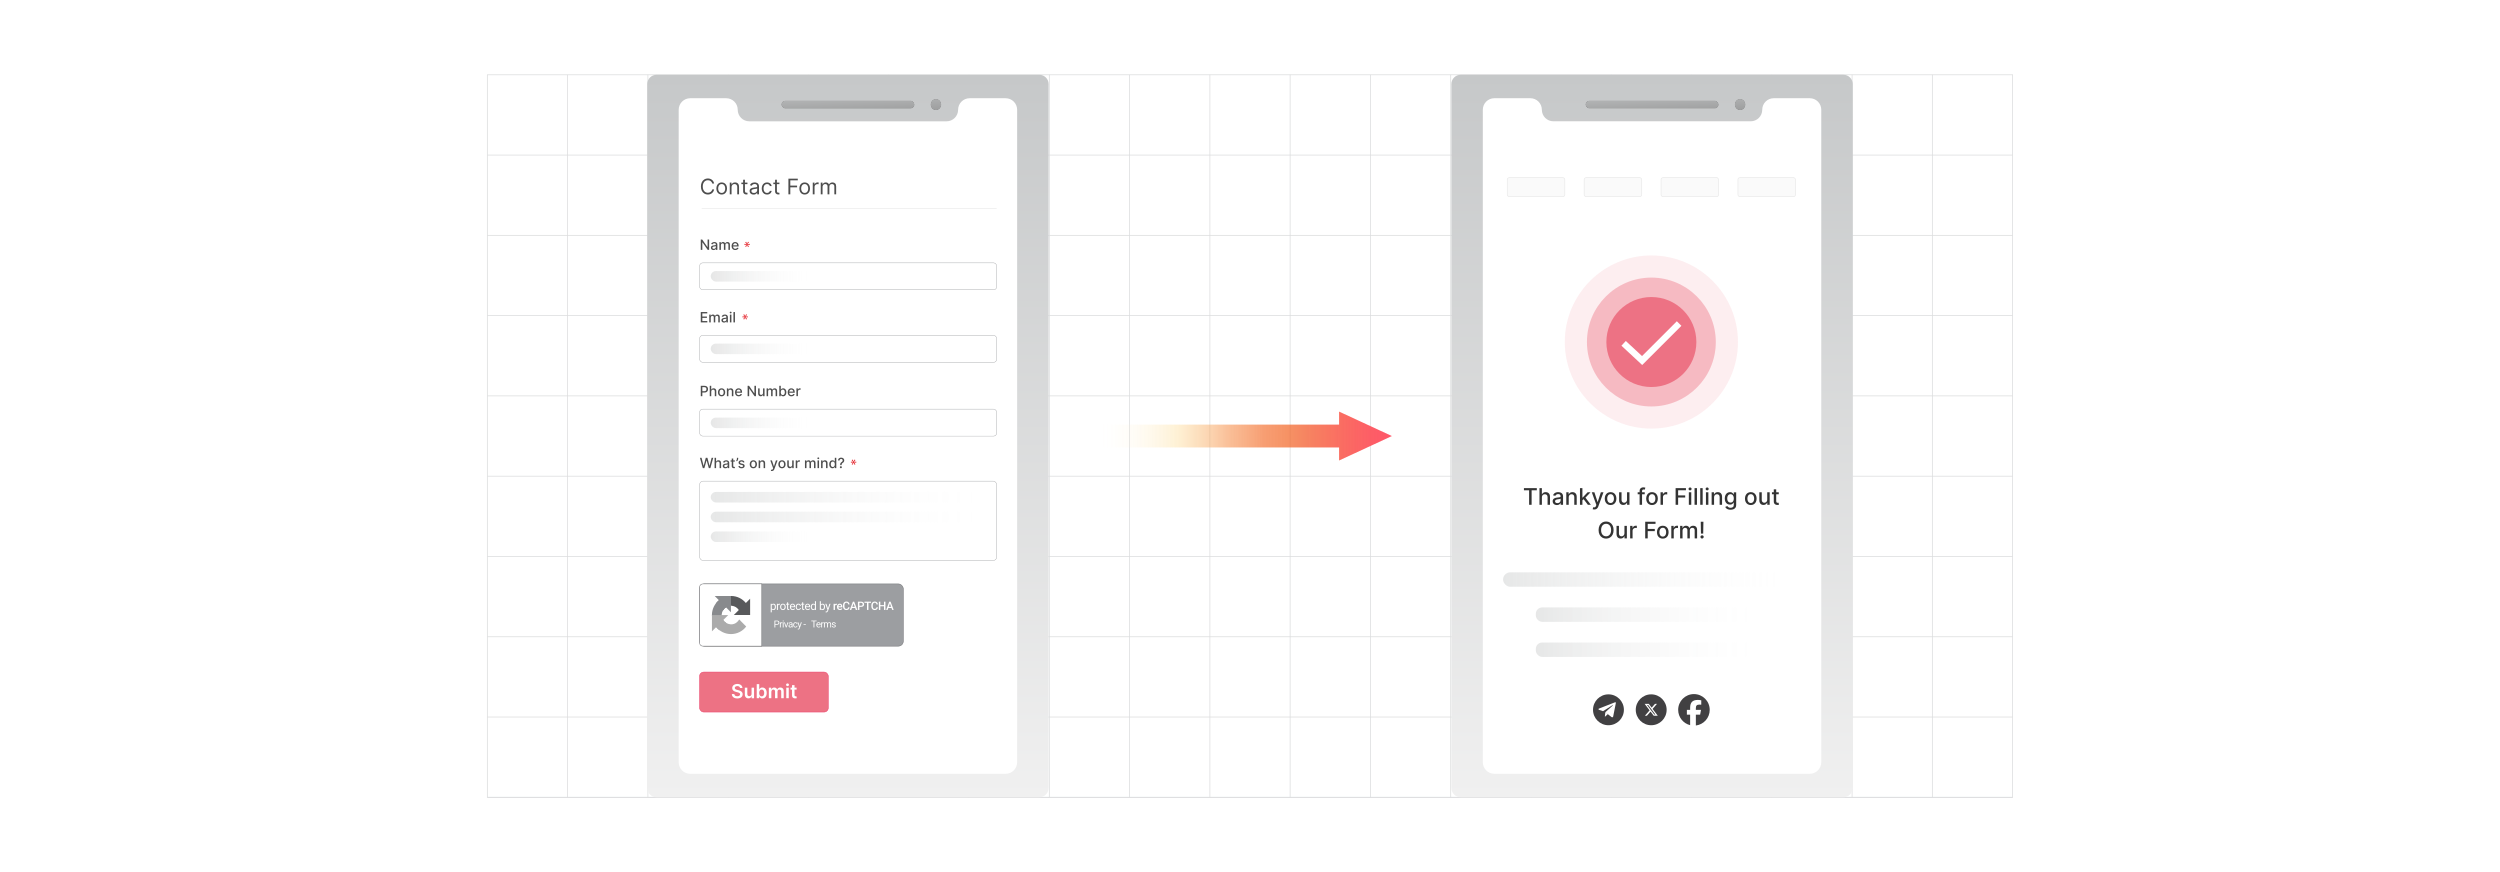 <?xml version="1.0" encoding="UTF-8"?><svg id="Layer_1" xmlns="http://www.w3.org/2000/svg" xmlns:xlink="http://www.w3.org/1999/xlink" viewBox="0 0 860 300"><defs><linearGradient id="linear-gradient" x1="517.05" y1="199.368" x2="619.091" y2="199.368" gradientUnits="userSpaceOnUse"><stop offset="0" stop-color="#e6e7e7"/><stop offset="1" stop-color="#fff" stop-opacity="0"/></linearGradient><linearGradient id="linear-gradient-2" x1="528.323" y1="211.435" x2="607.818" y2="211.435" xlink:href="#linear-gradient"/><linearGradient id="linear-gradient-3" x1="528.323" y1="223.502" x2="607.818" y2="223.502" xlink:href="#linear-gradient"/><linearGradient id="linear-gradient-4" x1="568.311" y1="274.261" x2="568.311" y2="25.717" gradientUnits="userSpaceOnUse"><stop offset=".001" stop-color="#f0f0f0"/><stop offset=".999" stop-color="#c6c8c9"/></linearGradient><linearGradient id="linear-gradient-5" x1="568.085" y1="29.183" x2="568.621" y2="45.805" gradientUnits="userSpaceOnUse"><stop offset=".001" stop-color="#c6c8c9"/><stop offset=".999" stop-color="gray"/></linearGradient><linearGradient id="linear-gradient-6" x1="598.339" y1="28.206" x2="598.875" y2="44.829" xlink:href="#linear-gradient-5"/><linearGradient id="linear-gradient-7" x1="377.19" y1="150" x2="478.81" y2="150" gradientUnits="userSpaceOnUse"><stop offset=".001" stop-color="#fff" stop-opacity="0"/><stop offset=".273" stop-color="#fddc95" stop-opacity=".4"/><stop offset=".321" stop-color="#fac57f" stop-opacity=".455"/><stop offset=".454" stop-color="#f68f4c" stop-opacity=".589"/><stop offset=".568" stop-color="#f36e2d" stop-opacity=".671"/><stop offset=".648" stop-color="#f26322" stop-opacity=".7"/><stop offset=".708" stop-color="#f46032" stop-opacity=".769"/><stop offset=".833" stop-color="#fa5b50" stop-opacity=".894"/><stop offset=".935" stop-color="#fd5862" stop-opacity=".972"/><stop offset="1" stop-color="#ff5769"/></linearGradient><linearGradient id="linear-gradient-8" x1="291.69" y1="274.267" x2="291.69" y2="25.722" xlink:href="#linear-gradient-4"/><linearGradient id="linear-gradient-9" x1="291.464" y1="29.188" x2="292" y2="45.81" xlink:href="#linear-gradient-5"/><linearGradient id="linear-gradient-10" x1="321.718" y1="28.212" x2="322.254" y2="44.834" xlink:href="#linear-gradient-5"/><linearGradient id="linear-gradient-11" x1="244.486" y1="95.059" x2="280.471" y2="95.059" xlink:href="#linear-gradient"/><linearGradient id="linear-gradient-12" x1="244.486" y1="120.005" x2="280.471" y2="120.005" xlink:href="#linear-gradient"/><linearGradient id="linear-gradient-13" x1="244.486" y1="145.461" x2="280.471" y2="145.461" xlink:href="#linear-gradient"/><linearGradient id="linear-gradient-14" x1="244.486" y1="171.046" x2="338.834" y2="171.046" gradientUnits="userSpaceOnUse"><stop offset="0" stop-color="#e6e7e7"/><stop offset="1" stop-color="#fff" stop-opacity="0"/></linearGradient><linearGradient id="linear-gradient-15" y1="177.839" y2="177.839" xlink:href="#linear-gradient-14"/><linearGradient id="linear-gradient-16" y1="184.633" x2="280.651" y2="184.633" xlink:href="#linear-gradient-14"/></defs><rect y="0" width="860" height="300" rx="5" ry="5" fill="#fff" stroke-width="0"/><rect x="167.648" y="25.728" width="524.699" height="248.544" fill="none" stroke="#dbdcdd" stroke-miterlimit="10" stroke-width=".255"/><polyline points="692.347 274.272 664.737 274.272 664.726 274.272 637.116 274.272 609.506 274.272 581.885 274.272 581.874 274.272 554.275 274.272 526.665 274.272 526.654 274.272 499.044 274.272 471.423 274.272 471.413 274.272 443.803 274.272 416.203 274.272 388.572 274.272 360.962 274.272 333.352 274.272 333.341 274.272 305.731 274.272 278.11 274.272 278.099 274.272 250.5 274.272 222.89 274.272 222.879 274.272 195.269 274.272 167.648 274.272" fill="none" stroke="#dbdcdd" stroke-miterlimit="10" stroke-width=".255"/><polyline points="167.651 246.658 195.264 246.658 222.877 246.658 222.888 246.658 250.501 246.658 278.102 246.658 278.114 246.658 305.727 246.658 333.339 246.658 333.351 246.658 360.964 246.658 388.577 246.658 416.201 246.658 443.802 246.658 471.415 246.658 471.426 246.658 499.039 246.658 526.652 246.658 526.664 246.658 554.276 246.658 581.877 246.658 581.889 246.658 609.502 246.658 637.115 246.658 664.727 246.658 664.739 246.658 692.352 246.658" fill="none" stroke="#dbdcdd" stroke-miterlimit="10" stroke-width=".255"/><polyline points="167.651 219.046 195.264 219.046 222.877 219.046 222.888 219.046 250.501 219.046 278.102 219.046 278.114 219.046 305.727 219.046 333.339 219.046 333.351 219.046 360.964 219.046 388.577 219.046 416.201 219.046 443.802 219.046 471.415 219.046 471.426 219.046 499.039 219.046 526.652 219.046 526.664 219.046 554.276 219.046 581.877 219.046 581.889 219.046 609.502 219.046 637.115 219.046 664.727 219.046 664.739 219.046 692.352 219.046" fill="none" stroke="#dbdcdd" stroke-miterlimit="10" stroke-width=".255"/><polyline points="167.651 191.421 195.264 191.421 222.877 191.421 222.888 191.421 250.501 191.421 278.102 191.421 278.114 191.421 305.727 191.421 333.339 191.421 333.351 191.421 360.964 191.421 388.577 191.421 416.201 191.421 443.802 191.421 471.415 191.421 471.426 191.421 499.039 191.421 526.652 191.421 526.664 191.421 554.276 191.421 581.877 191.421 581.889 191.421 609.502 191.421 637.115 191.421 664.727 191.421 664.739 191.421 692.352 191.421" fill="none" stroke="#dbdcdd" stroke-miterlimit="10" stroke-width=".255"/><polyline points="167.651 163.808 195.264 163.808 222.877 163.808 222.888 163.808 250.501 163.808 278.102 163.808 278.114 163.808 305.727 163.808 333.339 163.808 333.351 163.808 360.964 163.808 388.577 163.808 416.201 163.808 443.802 163.808 471.415 163.808 471.426 163.808 499.039 163.808 526.652 163.808 526.664 163.808 554.276 163.808 581.877 163.808 581.889 163.808 609.502 163.808 637.115 163.808 664.727 163.808 664.739 163.808 692.352 163.808" fill="none" stroke="#dbdcdd" stroke-miterlimit="10" stroke-width=".255"/><polyline points="167.651 136.184 195.264 136.184 222.877 136.184 222.888 136.184 250.501 136.184 278.102 136.184 278.114 136.184 305.727 136.184 333.339 136.184 333.351 136.184 360.964 136.184 388.577 136.184 416.201 136.184 443.802 136.184 471.415 136.184 471.426 136.184 499.039 136.184 526.652 136.184 526.664 136.184 554.276 136.184 581.877 136.184 581.889 136.184 609.502 136.184 637.115 136.184 664.727 136.184 664.739 136.184 692.352 136.184" fill="none" stroke="#dbdcdd" stroke-miterlimit="10" stroke-width=".255"/><polyline points="167.651 108.571 195.264 108.571 222.877 108.571 222.888 108.571 250.501 108.571 278.102 108.571 278.114 108.571 305.727 108.571 333.339 108.571 333.351 108.571 360.964 108.571 388.577 108.571 416.201 108.571 443.802 108.571 471.415 108.571 471.426 108.571 499.039 108.571 526.652 108.571 526.664 108.571 554.276 108.571 581.877 108.571 581.889 108.571 609.502 108.571 637.115 108.571 664.727 108.571 664.739 108.571 692.352 108.571" fill="none" stroke="#dbdcdd" stroke-miterlimit="10" stroke-width=".255"/><polyline points="167.651 80.959 195.264 80.959 222.877 80.959 222.888 80.959 250.501 80.959 278.102 80.959 278.114 80.959 305.727 80.959 333.339 80.959 333.351 80.959 360.964 80.959 388.577 80.959 416.201 80.959 443.802 80.959 471.415 80.959 471.426 80.959 499.039 80.959 526.652 80.959 526.664 80.959 554.276 80.959 581.877 80.959 581.889 80.959 609.502 80.959 637.115 80.959 664.727 80.959 664.739 80.959 692.352 80.959" fill="none" stroke="#dbdcdd" stroke-miterlimit="10" stroke-width=".255"/><polyline points="167.651 53.346 195.264 53.346 222.877 53.346 222.888 53.346 250.501 53.346 278.102 53.346 278.114 53.346 305.727 53.346 333.339 53.346 333.351 53.346 360.964 53.346 388.577 53.346 416.201 53.346 443.802 53.346 471.415 53.346 471.426 53.346 499.039 53.346 526.652 53.346 526.664 53.346 554.276 53.346 581.877 53.346 581.889 53.346 609.502 53.346 637.115 53.346 664.727 53.346 664.739 53.346 692.352 53.346" fill="none" stroke="#dbdcdd" stroke-miterlimit="10" stroke-width=".255"/><line x1="692.352" y1="25.733" x2="692.352" y2="25.721" fill="none" stroke="#dbdcdd" stroke-miterlimit="10" stroke-width=".255"/><polyline points="664.726 25.717 664.726 25.728 664.726 53.349 664.726 80.959 664.726 108.569 664.726 108.58 664.726 136.179 664.726 163.81 664.726 191.42 664.726 219.041 664.726 246.662 664.726 274.272" fill="none" stroke="#dbdcdd" stroke-miterlimit="10" stroke-width=".255"/><polyline points="637.116 25.717 637.116 25.728 637.116 53.349 637.116 80.959 637.116 108.569 637.116 108.58 637.116 136.179 637.116 163.81 637.116 191.42 637.116 219.041 637.116 246.662 637.116 274.272" fill="none" stroke="#dbdcdd" stroke-miterlimit="10" stroke-width=".255"/><polyline points="609.506 25.717 609.506 25.728 609.506 53.349 609.506 80.959 609.506 108.569 609.506 108.58 609.506 136.179 609.506 163.81 609.506 191.42 609.506 219.041 609.506 246.662 609.506 274.272" fill="none" stroke="#dbdcdd" stroke-miterlimit="10" stroke-width=".255"/><polyline points="581.874 25.717 581.874 25.728 581.874 53.349 581.874 80.959 581.874 108.569 581.874 108.58 581.874 136.179 581.874 163.81 581.874 191.42 581.874 219.041 581.874 246.662 581.874 274.272" fill="none" stroke="#dbdcdd" stroke-miterlimit="10" stroke-width=".255"/><polyline points="554.275 25.717 554.275 25.728 554.275 53.349 554.275 80.959 554.275 108.569 554.275 108.58 554.275 136.179 554.275 163.81 554.275 191.42 554.275 219.041 554.275 246.662 554.275 274.272" fill="none" stroke="#dbdcdd" stroke-miterlimit="10" stroke-width=".255"/><polyline points="526.654 25.717 526.654 25.728 526.654 53.349 526.654 80.959 526.654 108.569 526.654 108.58 526.654 136.179 526.654 163.81 526.654 191.42 526.654 219.041 526.654 246.662 526.654 274.272" fill="none" stroke="#dbdcdd" stroke-miterlimit="10" stroke-width=".255"/><polyline points="499.044 25.717 499.044 25.728 499.044 53.349 499.044 80.959 499.044 108.569 499.044 108.58 499.044 136.179 499.044 163.81 499.044 191.42 499.044 219.041 499.044 246.662 499.044 274.272" fill="none" stroke="#dbdcdd" stroke-miterlimit="10" stroke-width=".255"/><polyline points="471.413 25.717 471.413 25.728 471.413 53.349 471.413 80.959 471.413 108.569 471.413 108.58 471.413 136.179 471.413 163.81 471.413 191.42 471.413 219.041 471.413 246.662 471.413 274.272" fill="none" stroke="#dbdcdd" stroke-miterlimit="10" stroke-width=".255"/><polyline points="443.803 25.717 443.803 25.728 443.803 53.349 443.803 80.959 443.803 108.569 443.803 108.58 443.803 136.179 443.803 163.81 443.803 191.42 443.803 219.041 443.803 246.662 443.803 274.272" fill="none" stroke="#dbdcdd" stroke-miterlimit="10" stroke-width=".255"/><polyline points="416.203 25.717 416.203 25.728 416.203 53.349 416.203 80.959 416.203 108.569 416.203 108.58 416.203 136.179 416.203 163.81 416.203 191.42 416.203 219.041 416.203 246.662 416.203 274.272" fill="none" stroke="#dbdcdd" stroke-miterlimit="10" stroke-width=".255"/><polyline points="388.572 25.717 388.572 25.728 388.572 53.349 388.572 80.959 388.572 108.569 388.572 108.58 388.572 136.179 388.572 163.81 388.572 191.42 388.572 219.041 388.572 246.662 388.572 274.272" fill="none" stroke="#dbdcdd" stroke-miterlimit="10" stroke-width=".255"/><polyline points="360.962 25.717 360.962 25.728 360.962 53.349 360.962 80.959 360.962 108.569 360.962 108.58 360.962 136.179 360.962 163.81 360.962 191.42 360.962 219.041 360.962 246.662 360.962 274.272" fill="none" stroke="#dbdcdd" stroke-miterlimit="10" stroke-width=".255"/><polyline points="333.341 25.717 333.341 25.728 333.341 53.349 333.341 80.959 333.341 108.569 333.341 108.58 333.341 136.179 333.341 163.81 333.341 191.42 333.341 219.041 333.341 246.662 333.341 274.272" fill="none" stroke="#dbdcdd" stroke-miterlimit="10" stroke-width=".255"/><polyline points="305.731 25.717 305.731 25.728 305.731 53.349 305.731 80.959 305.731 108.569 305.731 108.58 305.731 136.179 305.731 163.81 305.731 191.42 305.731 219.041 305.731 246.662 305.731 274.272" fill="none" stroke="#dbdcdd" stroke-miterlimit="10" stroke-width=".255"/><polyline points="278.099 25.717 278.099 25.728 278.099 53.349 278.099 80.959 278.099 108.569 278.099 108.58 278.099 136.179 278.099 163.81 278.099 191.42 278.099 219.041 278.099 246.662 278.099 274.272" fill="none" stroke="#dbdcdd" stroke-miterlimit="10" stroke-width=".255"/><polyline points="250.5 25.717 250.5 25.728 250.5 53.349 250.5 80.959 250.5 108.569 250.5 108.58 250.5 136.179 250.5 163.81 250.5 191.42 250.5 219.041 250.5 246.662 250.5 274.272" fill="none" stroke="#dbdcdd" stroke-miterlimit="10" stroke-width=".255"/><polyline points="222.879 25.717 222.879 25.728 222.879 53.349 222.879 80.959 222.879 108.569 222.879 108.58 222.879 136.179 222.879 163.81 222.879 191.42 222.879 219.041 222.879 246.662 222.879 274.272" fill="none" stroke="#dbdcdd" stroke-miterlimit="10" stroke-width=".255"/><polyline points="195.269 25.717 195.269 25.728 195.269 53.349 195.269 80.959 195.269 108.569 195.269 108.58 195.269 136.179 195.269 163.81 195.269 191.42 195.269 219.041 195.269 246.662 195.269 274.272" fill="none" stroke="#dbdcdd" stroke-miterlimit="10" stroke-width=".255"/><rect x="509.291" y="31.315" width="118.034" height="239.539" fill="#fff" stroke-width="0"/><rect x="517.05" y="196.888" width="102.04" height="4.959" rx="2.479" ry="2.479" fill="url(#linear-gradient)" stroke-width="0"/><rect x="528.323" y="208.956" width="79.495" height="4.959" rx="2.188" ry="2.188" fill="url(#linear-gradient-2)" stroke-width="0"/><rect x="528.323" y="221.023" width="79.495" height="4.959" rx="2.188" ry="2.188" fill="url(#linear-gradient-3)" stroke-width="0"/><rect x="518.515" y="61.113" width="19.77" height="6.532" rx=".655" ry=".655" fill="#fafafa" stroke="#eaeaea" stroke-miterlimit="10" stroke-width=".25"/><rect x="544.962" y="61.113" width="19.77" height="6.532" rx=".655" ry=".655" fill="#fafafa" stroke="#eaeaea" stroke-miterlimit="10" stroke-width=".25"/><rect x="571.409" y="61.113" width="19.77" height="6.532" rx=".655" ry=".655" fill="#fafafa" stroke="#eaeaea" stroke-miterlimit="10" stroke-width=".25"/><rect x="597.856" y="61.113" width="19.77" height="6.532" rx=".655" ry=".655" fill="#fafafa" stroke="#eaeaea" stroke-miterlimit="10" stroke-width=".25"/><path d="M524.231,168.661v-.744h4.436v.744h-1.788v4.986h-.862v-4.986h-1.785Z" fill="#333" stroke-width="0"/><path d="M530.413,171.095v2.552h-.837v-5.731h.825v2.132h.054c.101-.231.254-.415.461-.551s.477-.204.811-.204c.295,0,.553.06.773.182.222.121.394.302.516.541.122.24.183.539.183.897v2.733h-.836v-2.633c0-.315-.081-.56-.244-.734-.162-.175-.388-.262-.677-.262-.197,0-.374.042-.53.126-.155.084-.278.206-.366.368-.089.161-.133.355-.133.583Z" fill="#333" stroke-width="0"/><path d="M535.569,173.742c-.273,0-.519-.051-.739-.152-.22-.102-.394-.249-.521-.443s-.191-.432-.191-.713c0-.243.046-.442.14-.6.093-.156.219-.28.378-.372.158-.091.335-.16.531-.207.196-.046.396-.082.599-.106.258-.029.467-.054.627-.074.16-.019.277-.052.35-.096.073-.045.109-.118.109-.219v-.019c0-.244-.068-.434-.206-.568-.137-.134-.341-.201-.611-.201-.281,0-.503.062-.664.186s-.273.262-.335.412l-.786-.179c.094-.261.231-.473.41-.634s.388-.279.623-.352c.234-.074.481-.11.741-.11.172,0,.353.019.547.06s.374.113.543.22.307.258.415.455c.108.196.162.452.162.765v2.854h-.816v-.588h-.034c-.054.108-.135.215-.243.319s-.247.191-.417.26c-.17.069-.373.103-.609.103ZM535.751,173.071c.231,0,.43-.046.595-.138.165-.091.291-.211.378-.359.086-.148.13-.307.13-.477v-.555c-.03.03-.088.058-.172.083-.085.025-.182.047-.29.065s-.214.033-.316.048c-.102.014-.189.025-.257.034-.163.021-.31.056-.443.103-.134.049-.24.118-.319.209-.079.09-.119.21-.119.359,0,.207.076.363.23.469s.348.158.585.158Z" fill="#333" stroke-width="0"/><path d="M539.64,171.095v2.552h-.837v-4.298h.803v.699h.054c.099-.228.254-.41.466-.548.211-.139.478-.207.802-.207.292,0,.549.06.769.183.22.123.391.304.512.545.121.24.182.538.182.893v2.733h-.837v-2.633c0-.311-.081-.556-.243-.731-.162-.177-.385-.265-.669-.265-.193,0-.366.042-.516.126-.15.084-.269.206-.355.368-.087.161-.13.355-.13.583Z" fill="#333" stroke-width="0"/><path d="M543.51,173.647v-5.731h.837v5.731h-.837ZM544.279,172.189l-.006-1.022h.145l1.713-1.818h1.001l-1.953,2.07h-.131l-.769.769ZM546.223,173.647l-1.539-2.043.577-.584,1.989,2.627h-1.027Z" fill="#333" stroke-width="0"/><path d="M548.445,175.258c-.125,0-.238-.01-.341-.029s-.179-.04-.23-.062l.201-.685c.153.041.289.059.409.053.119-.005.225-.05.317-.134.092-.084.174-.222.244-.411l.103-.286-1.572-4.354h.895l1.089,3.335h.044l1.089-3.335h.898l-1.772,4.871c-.082.225-.186.414-.314.569-.127.156-.277.273-.453.352s-.379.117-.61.117Z" fill="#333" stroke-width="0"/><path d="M554.039,173.734c-.403,0-.755-.093-1.055-.277-.301-.185-.534-.442-.7-.774s-.249-.721-.249-1.164c0-.446.083-.836.249-1.17s.399-.593.7-.778c.3-.185.651-.276,1.055-.276.402,0,.754.092,1.055.276.3.185.533.444.699.778s.249.724.249,1.17c0,.443-.083.832-.249,1.164s-.399.59-.699.774c-.301.185-.652.277-1.055.277ZM554.042,173.032c.261,0,.477-.069.648-.207.172-.139.299-.322.382-.552s.125-.482.125-.758c0-.274-.042-.526-.125-.757s-.21-.416-.382-.556c-.171-.14-.388-.21-.648-.21-.264,0-.481.07-.653.21-.173.14-.301.325-.384.556s-.125.482-.125.757c0,.275.042.528.125.758s.211.413.384.552c.172.138.39.207.653.207Z" fill="#333" stroke-width="0"/><path d="M559.697,171.865v-2.516h.839v4.298h-.822v-.744h-.045c-.099.23-.257.42-.475.572-.217.151-.487.228-.81.228-.276,0-.52-.06-.731-.183-.212-.122-.378-.304-.498-.545-.12-.24-.181-.538-.181-.893v-2.733h.837v2.633c0,.293.081.526.243.7.162.173.373.26.632.26.157,0,.314-.039.469-.117.156-.079.286-.197.39-.355.103-.159.154-.36.152-.605Z" fill="#333" stroke-width="0"/><path d="M565.79,169.349v.672h-2.429v-.672h2.429ZM564.027,173.647v-4.796c0-.269.059-.492.177-.67.117-.179.273-.311.467-.4.194-.089.405-.133.633-.133.168,0,.311.014.431.041.119.026.208.052.266.073l-.195.678c-.039-.012-.09-.024-.151-.041-.061-.016-.136-.023-.224-.023-.203,0-.349.051-.435.151s-.13.246-.13.436v4.684h-.837Z" fill="#333" stroke-width="0"/><path d="M568.292,173.734c-.403,0-.755-.093-1.055-.277-.301-.185-.534-.442-.7-.774s-.249-.721-.249-1.164c0-.446.083-.836.249-1.17s.399-.593.7-.778c.3-.185.651-.276,1.055-.276.402,0,.754.092,1.055.276.3.185.533.444.699.778s.249.724.249,1.17c0,.443-.083.832-.249,1.164s-.399.59-.699.774c-.301.185-.652.277-1.055.277ZM568.295,173.032c.261,0,.477-.069.648-.207.172-.139.299-.322.382-.552s.125-.482.125-.758c0-.274-.042-.526-.125-.757s-.21-.416-.382-.556c-.171-.14-.388-.21-.648-.21-.264,0-.481.07-.653.21-.173.14-.301.325-.384.556s-.125.482-.125.757c0,.275.042.528.125.758s.211.413.384.552c.172.138.39.207.653.207Z" fill="#333" stroke-width="0"/><path d="M571.227,173.647v-4.298h.809v.683h.045c.078-.231.217-.413.415-.547.199-.134.424-.2.676-.2.053,0,.114.002.186.006.071.004.128.008.169.014v.801c-.033-.01-.093-.021-.179-.032-.086-.013-.172-.019-.258-.019-.197,0-.373.042-.527.125s-.275.197-.365.344-.134.312-.134.499v2.625h-.837Z" fill="#333" stroke-width="0"/><path d="M576.409,173.647v-5.731h3.553v.744h-2.688v1.746h2.435v.741h-2.435v2.499h-.864Z" fill="#333" stroke-width="0"/><path d="M581.382,168.686c-.145,0-.271-.049-.374-.146-.103-.099-.155-.216-.155-.352,0-.138.052-.256.155-.353.103-.099.229-.147.374-.147s.27.049.373.147c.103.098.155.216.155.353,0,.136-.052.253-.155.352-.103.098-.228.146-.373.146ZM580.959,173.647v-4.298h.837v4.298h-.837Z" fill="#333" stroke-width="0"/><path d="M583.757,167.917v5.731h-.837v-5.731h.837Z" fill="#333" stroke-width="0"/><path d="M585.718,167.917v5.731h-.837v-5.731h.837Z" fill="#333" stroke-width="0"/><path d="M587.265,168.686c-.145,0-.271-.049-.374-.146-.103-.099-.155-.216-.155-.352,0-.138.052-.256.155-.353.103-.099.229-.147.374-.147s.27.049.373.147c.103.098.155.216.155.353,0,.136-.052.253-.155.352-.103.098-.228.146-.373.146ZM586.843,173.647v-4.298h.837v4.298h-.837Z" fill="#333" stroke-width="0"/><path d="M589.641,171.095v2.552h-.837v-4.298h.803v.699h.054c.099-.228.254-.41.466-.548.211-.139.478-.207.802-.207.292,0,.549.06.769.183.22.123.391.304.512.545.121.24.182.538.182.893v2.733h-.837v-2.633c0-.311-.081-.556-.243-.731-.162-.177-.385-.265-.669-.265-.193,0-.366.042-.516.126-.15.084-.269.206-.355.368-.087.161-.13.355-.13.583Z" fill="#333" stroke-width="0"/><path d="M595.312,175.348c-.341,0-.635-.045-.88-.134-.245-.09-.445-.208-.601-.355-.154-.147-.271-.31-.347-.484l.719-.297c.051.082.118.17.203.262.085.093.201.171.347.236.146.065.336.099.567.099.316,0,.579-.077.786-.231.207-.153.31-.398.31-.734v-.845h-.054c-.05.091-.122.192-.217.305-.094.112-.223.209-.387.291-.165.082-.378.123-.642.123-.339,0-.644-.08-.916-.239s-.486-.396-.644-.708-.236-.697-.236-1.154.078-.849.233-1.175c.156-.326.37-.577.643-.751.273-.175.581-.262.926-.262.267,0,.482.044.646.133s.292.191.385.309c.092.118.164.222.214.31h.061v-.696h.82v4.393c0,.37-.086.673-.258.91-.172.236-.403.412-.695.525-.292.114-.621.171-.986.171ZM595.303,172.889c.241,0,.445-.057.612-.17.166-.112.293-.275.38-.486.087-.212.13-.466.13-.763,0-.289-.043-.544-.128-.764-.086-.221-.212-.393-.378-.517s-.371-.185-.616-.185c-.251,0-.461.065-.629.194-.168.129-.295.305-.379.527-.085.222-.128.47-.128.744,0,.281.043.528.129.741s.213.379.382.498.377.18.625.18Z" fill="#333" stroke-width="0"/><path d="M602.271,173.734c-.403,0-.755-.093-1.055-.277-.301-.185-.534-.442-.7-.774s-.249-.721-.249-1.164c0-.446.083-.836.249-1.17s.399-.593.7-.778c.3-.185.651-.276,1.055-.276.402,0,.754.092,1.055.276.3.185.533.444.699.778s.249.724.249,1.17c0,.443-.083.832-.249,1.164s-.399.59-.699.774c-.301.185-.652.277-1.055.277ZM602.274,173.032c.261,0,.477-.069.648-.207.172-.139.299-.322.382-.552s.125-.482.125-.758c0-.274-.042-.526-.125-.757s-.21-.416-.382-.556c-.171-.14-.388-.21-.648-.21-.264,0-.481.07-.653.21-.173.14-.301.325-.384.556s-.125.482-.125.757c0,.275.042.528.125.758s.211.413.384.552c.172.138.39.207.653.207Z" fill="#333" stroke-width="0"/><path d="M607.928,171.865v-2.516h.839v4.298h-.822v-.744h-.045c-.099.23-.257.42-.475.572-.217.151-.487.228-.81.228-.276,0-.52-.06-.731-.183-.212-.122-.378-.304-.498-.545-.12-.24-.181-.538-.181-.893v-2.733h.837v2.633c0,.293.081.526.243.7.162.173.373.26.632.26.157,0,.314-.039.469-.117.156-.079.286-.197.39-.355.103-.159.154-.36.152-.605Z" fill="#333" stroke-width="0"/><path d="M611.895,169.349v.672h-2.348v-.672h2.348ZM610.178,168.32h.837v4.065c0,.162.024.284.072.365.049.081.111.136.19.165.077.028.161.043.253.043.067,0,.126-.005.176-.014.051-.01.09-.017.118-.022l.15.691c-.048.019-.117.037-.207.057-.089.019-.201.03-.335.032-.221.004-.426-.035-.616-.117s-.344-.209-.461-.381c-.118-.171-.177-.387-.177-.646v-4.238Z" fill="#333" stroke-width="0"/><path d="M555.077,182.339c0,.612-.112,1.138-.336,1.577-.224.439-.53.776-.919,1.013-.389.235-.831.353-1.325.353-.496,0-.939-.118-1.327-.353-.39-.236-.695-.574-.92-1.015-.224-.44-.335-.965-.335-1.575,0-.611.111-1.138.335-1.576.225-.44.53-.777.92-1.014.389-.235.831-.353,1.327-.353.494,0,.936.118,1.325.353.389.236.695.574.919,1.014.224.439.336.965.336,1.576ZM554.221,182.339c0-.466-.075-.859-.226-1.18-.149-.319-.354-.562-.615-.728-.26-.165-.555-.247-.883-.247-.33,0-.625.082-.884.247-.26.165-.464.408-.614.728-.15.32-.226.714-.226,1.18,0,.467.075.859.226,1.18.15.319.354.562.614.728.259.165.554.247.884.247.328,0,.623-.082.883-.247.261-.165.466-.408.615-.728.15-.32.226-.713.226-1.18Z" fill="#333" stroke-width="0"/><path d="M558.806,183.422v-2.516h.839v4.298h-.822v-.744h-.045c-.099.23-.257.42-.475.572-.217.151-.487.228-.81.228-.276,0-.52-.06-.731-.183-.212-.122-.378-.304-.498-.545-.12-.24-.181-.538-.181-.893v-2.733h.837v2.633c0,.293.081.526.243.7.162.173.373.26.632.26.157,0,.314-.039.469-.117.156-.079.286-.197.39-.355.103-.159.154-.36.152-.605Z" fill="#333" stroke-width="0"/><path d="M560.768,185.204v-4.298h.809v.683h.045c.078-.231.217-.413.415-.547.199-.134.424-.2.676-.2.053,0,.114.002.186.006.071.004.128.008.169.014v.801c-.033-.01-.093-.021-.179-.032-.086-.013-.172-.019-.258-.019-.197,0-.373.042-.527.125s-.275.197-.365.344-.134.312-.134.499v2.625h-.837Z" fill="#333" stroke-width="0"/><path d="M565.95,185.204v-5.731h3.553v.744h-2.688v1.746h2.435v.741h-2.435v2.499h-.864Z" fill="#333" stroke-width="0"/><path d="M571.997,185.291c-.403,0-.755-.093-1.055-.277-.301-.185-.534-.442-.7-.774s-.249-.721-.249-1.164c0-.446.083-.836.249-1.17s.399-.593.7-.778c.3-.185.651-.276,1.055-.276.402,0,.754.092,1.055.276.3.185.533.444.699.778s.249.724.249,1.17c0,.443-.083.832-.249,1.164s-.399.59-.699.774c-.301.185-.652.277-1.055.277ZM572,184.589c.261,0,.477-.069.648-.207.172-.139.299-.322.382-.552s.125-.482.125-.758c0-.274-.042-.526-.125-.757s-.21-.416-.382-.556c-.171-.14-.388-.21-.648-.21-.264,0-.481.07-.653.21-.173.14-.301.325-.384.556s-.125.482-.125.757c0,.275.042.528.125.758s.211.413.384.552c.172.138.39.207.653.207Z" fill="#333" stroke-width="0"/><path d="M574.931,185.204v-4.298h.809v.683h.045c.078-.231.217-.413.415-.547.199-.134.424-.2.676-.2.053,0,.114.002.186.006.071.004.128.008.169.014v.801c-.033-.01-.093-.021-.179-.032-.086-.013-.172-.019-.258-.019-.197,0-.373.042-.527.125s-.275.197-.365.344-.134.312-.134.499v2.625h-.837Z" fill="#333" stroke-width="0"/><path d="M577.959,185.204v-4.298h.803v.699h.054c.089-.236.235-.422.439-.555.204-.134.447-.2.731-.2.287,0,.528.067.724.201.195.135.339.319.433.554h.044c.103-.23.267-.412.49-.55.224-.137.49-.205.8-.205.391,0,.709.122.956.366s.37.613.37,1.105v2.882h-.836v-2.804c0-.291-.079-.502-.238-.632-.158-.131-.348-.196-.567-.196-.273,0-.484.083-.636.25s-.227.382-.227.643v2.739h-.834v-2.856c0-.233-.072-.421-.218-.562s-.335-.213-.568-.213c-.158,0-.305.042-.438.124-.134.083-.241.198-.322.346s-.121.318-.121.513v2.649h-.837Z" fill="#333" stroke-width="0"/><path d="M585.516,185.257c-.154,0-.287-.054-.398-.163-.109-.109-.164-.241-.162-.397-.002-.152.053-.283.162-.393.11-.109.243-.164.398-.164.151,0,.282.055.392.164.11.109.166.24.168.393-.002.102-.028.196-.079.281-.052.085-.119.153-.203.203-.084.051-.177.075-.277.075ZM585.975,179.473l-.072,4.082h-.775l-.073-4.082h.921Z" fill="#333" stroke-width="0"/><path d="M568.072,147.442c-16.423,0-29.784-13.361-29.784-29.784s13.361-29.784,29.784-29.784,29.784,13.361,29.784,29.784-13.361,29.784-29.784,29.784Z" fill="#ed7284" opacity=".12" stroke-width="0"/><path d="M568.072,139.823c-12.222,0-22.166-9.944-22.166-22.166s9.944-22.165,22.166-22.165,22.166,9.944,22.166,22.165-9.944,22.166-22.166,22.166Z" fill="#ed7284" opacity=".42" stroke-width="0"/><circle cx="568.072" cy="117.658" r="15.48" fill="#ed7284" stroke-width="0"/><polyline points="558.525 118.109 564.887 124.023 577.618 111.293" fill="none" stroke="#fff" stroke-miterlimit="10" stroke-width="2.218"/><path d="M553.309,238.857c2.934,0,5.312,2.378,5.312,5.312s-2.378,5.312-5.312,5.312-5.312-2.378-5.312-5.312,2.378-5.312,5.312-5.312ZM555.866,241.764l-.948,4.778s-.133.331-.497.172l-2.18-1.716s2.425-2.18,2.525-2.273c.099-.093.066-.113.066-.113.007-.113-.179,0-.179,0l-3.214,2.041-1.339-.451s-.205-.073-.225-.232c-.02-.159.232-.245.232-.245l5.321-2.087s.437-.192.437.126ZM553.073,245.68l-.865.789s-.068.051-.142.019l.166-1.465.841.657Z" fill="#414042" fill-rule="evenodd" stroke-width="0"/><path d="M568.013,238.857c2.934,0,5.312,2.378,5.312,5.312s-2.378,5.312-5.312,5.312-5.312-2.378-5.312-5.312,2.378-5.312,5.312-5.312Z" fill="#414042" fill-rule="evenodd" stroke-width="0"/><path d="M569.313,242.126h.693l-1.514,1.731,1.781,2.355h-1.395l-1.092-1.428-1.25,1.428h-.694l1.619-1.851-1.709-2.234h1.43l.987,1.305,1.142-1.305h0ZM569.07,245.797h.384l-2.479-3.277h-.412l2.507,3.277h0Z" fill="#fff" stroke-width="0"/><path d="M588.143,244.189c0-2.997-2.429-5.426-5.426-5.426s-5.426,2.429-5.426,5.426c0,2.545,1.752,4.68,4.115,5.266v-3.608h-1.119v-1.658h1.119v-.715c0-1.847.836-2.703,2.649-2.703.344,0,.937.068,1.18.135v1.503c-.128-.013-.35-.02-.627-.02-.89,0-1.234.337-1.234,1.213v.586h1.772l-.304,1.658h-1.468v3.728c2.687-.325,4.769-2.612,4.769-5.387Z" fill="#414042" stroke-width="0"/><path d="M598.585,34.075c-.977,0-1.78.844-1.78,1.887s.803,1.887,1.78,1.887c.985,0,1.788-.844,1.788-1.887s-.803-1.887-1.788-1.887ZM589.893,34.672h-43.179c-.687,0-1.25.563-1.25,1.25v.083c0,.687.563,1.25,1.25,1.25h43.179c.687,0,1.25-.563,1.25-1.25v-.083c0-.687-.563-1.25-1.25-1.25Z" fill="#58595b" opacity=".51" stroke-width="0"/><rect x="545.464" y="34.672" width="45.68" height="2.583" rx="1.25" ry="1.25" fill="#58595b" opacity=".51" stroke-width="0"/><path d="M600.373,35.963c0,1.043-.803,1.887-1.788,1.887-.977,0-1.78-.844-1.78-1.887s.803-1.887,1.78-1.887c.985,0,1.788.844,1.788,1.887Z" fill="#58595b" opacity=".51" stroke-width="0"/><path d="M634.134,25.717h-131.648c-1.777,0-3.218,1.44-3.218,3.218v242.109c0,1.777,1.44,3.218,3.218,3.218h131.637s0,0,.001,0c1.779.002,3.227-1.439,3.227-3.217V28.935c0-1.777-1.44-3.218-3.218-3.218ZM626.516,37.755v224.457c0,2.192-1.777,3.969-3.969,3.969h-108.487c-2.192,0-3.969-1.777-3.969-3.969V37.755c0-2.192,1.777-3.969,3.969-3.969h12.368c2.192,0,3.969,1.777,3.969,3.969h0c0,2.192,1.777,3.969,3.969,3.969h67.874c2.192,0,3.969-1.777,3.969-3.969h0c0-2.192,1.777-3.969,3.969-3.969h12.368c2.192,0,3.969,1.777,3.969,3.969ZM600.373,35.963c0,1.043-.803,1.887-1.788,1.887-.977,0-1.78-.844-1.78-1.887s.803-1.887,1.78-1.887c.985,0,1.788.844,1.788,1.887ZM591.143,35.922v.083c0,.687-.563,1.25-1.25,1.25h-43.179c-.687,0-1.25-.563-1.25-1.25v-.083c0-.687.563-1.25,1.25-1.25h43.179c.687,0,1.25.563,1.25,1.25Z" fill="url(#linear-gradient-4)" stroke-width="0"/><rect x="545.464" y="34.672" width="45.68" height="2.583" rx="1.25" ry="1.25" fill="#58595b" opacity=".51" stroke-width="0"/><path d="M600.373,35.963c0,1.043-.803,1.887-1.788,1.887-.977,0-1.78-.844-1.78-1.887s.803-1.887,1.78-1.887c.985,0,1.788.844,1.788,1.887Z" fill="#58595b" opacity=".51" stroke-width="0"/><rect x="545.464" y="34.672" width="45.68" height="2.583" rx="1.25" ry="1.25" fill="url(#linear-gradient-5)" stroke-width="0"/><path d="M600.373,35.963c0,1.043-.803,1.887-1.788,1.887-.977,0-1.78-.844-1.78-1.887s.803-1.887,1.78-1.887c.985,0,1.788.844,1.788,1.887Z" fill="url(#linear-gradient-6)" stroke-width="0"/><polygon points="478.81 150 460.642 141.585 460.642 146.063 377.19 146.063 377.19 153.937 460.642 153.937 460.642 158.415 478.81 150" fill="url(#linear-gradient-7)" stroke-width="0"/><rect x="232.67" y="31.32" width="118.034" height="239.539" fill="#fff" stroke-width="0"/><path d="M321.964,34.081c-.977,0-1.78.844-1.78,1.887s.803,1.887,1.78,1.887c.985,0,1.788-.844,1.788-1.887s-.803-1.887-1.788-1.887ZM313.272,34.677h-43.179c-.687,0-1.25.563-1.25,1.25v.083c0,.687.563,1.25,1.25,1.25h43.179c.687,0,1.25-.563,1.25-1.25v-.083c0-.687-.563-1.25-1.25-1.25Z" fill="#58595b" opacity=".51" stroke-width="0"/><rect x="268.843" y="34.677" width="45.68" height="2.583" rx="1.25" ry="1.25" fill="#58595b" opacity=".51" stroke-width="0"/><path d="M323.752,35.968c0,1.043-.803,1.887-1.788,1.887-.977,0-1.78-.844-1.78-1.887s.803-1.887,1.78-1.887c.985,0,1.788.844,1.788,1.887Z" fill="#58595b" opacity=".51" stroke-width="0"/><path d="M357.513,25.722h-131.648c-1.777,0-3.218,1.44-3.218,3.218v242.109c0,1.777,1.44,3.218,3.218,3.218h131.637s0,0,.001,0c1.779.002,3.227-1.439,3.227-3.217V28.94c0-1.777-1.44-3.218-3.218-3.218ZM349.895,37.761v224.457c0,2.192-1.777,3.969-3.969,3.969h-108.487c-2.192,0-3.969-1.777-3.969-3.969V37.761c0-2.192,1.777-3.969,3.969-3.969h12.368c2.192,0,3.969,1.777,3.969,3.969h0c0,2.192,1.777,3.969,3.969,3.969h67.874c2.192,0,3.969-1.777,3.969-3.969h0c0-2.192,1.777-3.969,3.969-3.969h12.368c2.192,0,3.969,1.777,3.969,3.969ZM323.752,35.968c0,1.043-.803,1.887-1.788,1.887-.977,0-1.78-.844-1.78-1.887s.803-1.887,1.78-1.887c.985,0,1.788.844,1.788,1.887ZM314.522,35.927v.083c0,.687-.563,1.25-1.25,1.25h-43.179c-.687,0-1.25-.563-1.25-1.25v-.083c0-.687.563-1.25,1.25-1.25h43.179c.687,0,1.25.563,1.25,1.25Z" fill="url(#linear-gradient-8)" stroke-width="0"/><rect x="268.843" y="34.677" width="45.68" height="2.583" rx="1.25" ry="1.25" fill="#58595b" opacity=".51" stroke-width="0"/><path d="M323.752,35.968c0,1.043-.803,1.887-1.788,1.887-.977,0-1.78-.844-1.78-1.887s.803-1.887,1.78-1.887c.985,0,1.788.844,1.788,1.887Z" fill="#58595b" opacity=".51" stroke-width="0"/><rect x="268.843" y="34.677" width="45.68" height="2.583" rx="1.25" ry="1.25" fill="url(#linear-gradient-9)" stroke-width="0"/><path d="M323.752,35.968c0,1.043-.803,1.887-1.788,1.887-.977,0-1.78-.844-1.78-1.887s.803-1.887,1.78-1.887c.985,0,1.788.844,1.788,1.887Z" fill="url(#linear-gradient-10)" stroke-width="0"/><path d="M245.656,63.142h-.651c-.038-.186-.105-.352-.201-.493-.095-.143-.211-.262-.347-.359-.136-.097-.285-.17-.45-.219s-.336-.073-.515-.073c-.326,0-.621.082-.884.246-.264.165-.474.407-.628.729-.155.32-.232.713-.232,1.179s.077.859.232,1.18c.154.32.364.564.628.728.263.165.558.247.884.247.179,0,.35-.024.515-.073s.315-.122.45-.22c.136-.097.252-.217.347-.359.096-.143.163-.308.201-.493h.651c-.049.275-.138.521-.268.738-.13.218-.291.401-.483.554-.192.151-.408.267-.647.345-.239.079-.494.118-.766.118-.459,0-.867-.111-1.225-.336s-.639-.543-.843-.956c-.205-.413-.308-.904-.308-1.472s.102-1.058.308-1.471c.204-.413.485-.732.843-.956.357-.225.766-.337,1.225-.337.272,0,.526.04.766.118.239.079.455.194.647.346s.353.336.483.552c.13.217.219.463.268.739Z" fill="#4d4d4d" stroke-width="0"/><path d="M248.262,66.925c-.364,0-.684-.087-.958-.26-.274-.174-.487-.416-.641-.728-.153-.312-.231-.677-.231-1.093,0-.421.077-.788.231-1.102s.366-.557.641-.73c.274-.174.594-.261.958-.261s.683.087.957.261c.274.173.488.416.642.73.152.314.23.681.23,1.102,0,.416-.077.78-.23,1.093-.153.311-.367.554-.642.728-.274.173-.593.26-.957.26ZM248.262,66.369c.276,0,.504-.071.683-.213s.31-.328.397-.56.129-.481.129-.751c0-.271-.043-.521-.129-.755-.086-.232-.218-.421-.397-.565s-.406-.215-.683-.215c-.277,0-.505.071-.684.215s-.31.332-.397.565c-.086.233-.129.484-.129.755,0,.27.043.519.129.751s.218.418.397.56.406.213.684.213Z" fill="#4d4d4d" stroke-width="0"/><path d="M251.656,64.414v2.428h-.62v-4.035h.599v.631h.053c.095-.205.238-.37.431-.495.193-.126.441-.189.746-.189.273,0,.513.056.718.167s.364.279.477.505c.114.225.171.509.171.852v2.564h-.62v-2.522c0-.317-.082-.565-.247-.742-.164-.178-.39-.267-.678-.267-.197,0-.374.043-.529.128-.154.086-.276.211-.366.376-.089.165-.134.364-.134.599Z" fill="#4d4d4d" stroke-width="0"/><path d="M257.121,62.806v.525h-2.091v-.525h2.091ZM255.639,61.84h.62v3.846c0,.176.025.307.077.394.052.086.118.144.199.173.082.029.168.043.259.043.068,0,.125-.004.169-.012.043-.008.078-.014.104-.019l.126.557c-.042.017-.101.032-.176.049s-.171.025-.286.025c-.175,0-.347-.038-.514-.113s-.306-.19-.415-.344-.164-.349-.164-.583v-4.015Z" fill="#4d4d4d" stroke-width="0"/><path d="M259.243,66.936c-.256,0-.488-.049-.696-.145-.208-.098-.374-.238-.496-.424-.123-.185-.185-.408-.185-.671,0-.231.046-.419.137-.564s.213-.258.365-.34c.152-.083.321-.144.506-.185s.371-.074.559-.099c.245-.031.444-.056.598-.072s.265-.045.336-.085.106-.11.106-.21v-.021c0-.259-.07-.461-.212-.605-.141-.144-.353-.215-.64-.215-.296,0-.527.065-.696.194-.168.13-.286.268-.354.415l-.588-.21c.104-.245.245-.436.421-.574.177-.138.369-.234.578-.289.21-.056.416-.083.619-.083.13,0,.278.016.447.046.17.031.333.094.492.189.158.095.29.237.395.428.105.191.158.446.158.768v2.658h-.62v-.547h-.031c-.042.088-.112.182-.211.281-.098.101-.229.185-.391.255-.163.07-.362.105-.597.105ZM259.338,66.38c.245,0,.452-.049.621-.144.169-.097.297-.221.384-.373s.13-.314.13-.481v-.567c-.026.032-.084.06-.172.086-.089.025-.19.047-.305.065-.115.019-.227.034-.334.047-.107.014-.194.024-.262.033-.161.021-.31.055-.45.102-.14.046-.251.115-.336.207s-.128.217-.128.374c0,.216.08.378.24.487.16.11.364.165.611.165Z" fill="#4d4d4d" stroke-width="0"/><path d="M263.867,66.925c-.379,0-.704-.089-.978-.268s-.483-.425-.631-.738c-.146-.314-.221-.672-.221-1.074,0-.41.076-.772.228-1.087s.363-.56.636-.738.591-.267.955-.267c.283,0,.539.053.767.158.229.104.415.252.56.441.145.189.236.409.271.661h-.619c-.048-.184-.152-.347-.315-.489s-.38-.214-.652-.214c-.242,0-.453.062-.635.188s-.322.301-.423.528c-.101.227-.151.492-.151.797,0,.311.05.583.148.815.1.231.239.411.421.538.181.128.395.192.64.192.161,0,.307-.028.439-.084.131-.057.242-.137.334-.242.091-.104.155-.231.194-.378h.619c-.034.238-.121.452-.259.643-.137.19-.318.34-.543.451-.226.111-.486.167-.784.167Z" fill="#4d4d4d" stroke-width="0"/><path d="M268.112,62.806v.525h-2.091v-.525h2.091ZM266.631,61.84h.62v3.846c0,.176.025.307.077.394.052.086.118.144.199.173.082.029.168.043.259.043.068,0,.125-.004.169-.012.043-.008.078-.014.104-.019l.126.557c-.042.017-.101.032-.176.049s-.171.025-.286.025c-.175,0-.347-.038-.514-.113s-.306-.19-.415-.344-.164-.349-.164-.583v-4.015Z" fill="#4d4d4d" stroke-width="0"/><path d="M271.212,66.841v-5.38h3.227v.578h-2.575v1.817h2.333v.578h-2.333v2.406h-.651Z" fill="#4d4d4d" stroke-width="0"/><path d="M276.813,66.925c-.364,0-.684-.087-.958-.26-.274-.174-.487-.416-.641-.728-.153-.312-.231-.677-.231-1.093,0-.421.077-.788.231-1.102s.366-.557.641-.73c.274-.174.594-.261.958-.261s.683.087.957.261c.274.173.488.416.642.73.152.314.23.681.23,1.102,0,.416-.077.78-.23,1.093-.153.311-.367.554-.642.728-.274.173-.593.26-.957.26ZM276.813,66.369c.276,0,.504-.071.683-.213s.31-.328.397-.56.129-.481.129-.751c0-.271-.043-.521-.129-.755-.086-.232-.218-.421-.397-.565s-.406-.215-.683-.215c-.277,0-.505.071-.684.215s-.31.332-.397.565c-.086.233-.129.484-.129.755,0,.27.043.519.129.751s.218.418.397.56.406.213.684.213Z" fill="#4d4d4d" stroke-width="0"/><path d="M279.587,66.841v-4.035h.599v.609h.042c.074-.199.207-.361.399-.486.193-.124.41-.186.651-.186.046,0,.102.001.171.003s.12.005.155.008v.631c-.021-.006-.068-.014-.144-.025-.074-.011-.152-.017-.234-.017-.196,0-.371.041-.524.122s-.274.193-.362.336c-.089.143-.133.306-.133.487v2.554h-.62Z" fill="#4d4d4d" stroke-width="0"/><path d="M282.34,66.841v-4.035h.599v.631h.053c.084-.216.22-.384.407-.503.188-.12.412-.181.676-.181.266,0,.487.06.665.181.178.119.317.287.417.503h.042c.103-.209.258-.375.465-.498.207-.124.454-.185.743-.185.361,0,.656.113.886.338s.344.575.344,1.05v2.7h-.62v-2.7c0-.298-.081-.511-.244-.639s-.354-.191-.575-.191c-.283,0-.504.085-.659.256-.156.171-.234.387-.234.647v2.627h-.63v-2.764c0-.23-.074-.415-.224-.556-.148-.141-.341-.211-.575-.211-.161,0-.311.043-.45.128-.14.086-.252.205-.337.356s-.127.326-.127.524v2.522h-.62Z" fill="#4d4d4d" stroke-width="0"/><line x1="241.397" y1="71.666" x2="342.851" y2="71.666" fill="#fff" stroke="#c7c9ca" stroke-miterlimit="10" stroke-width=".088"/><path d="M243.939,82.399v3.56h-.493l-1.81-2.61h-.033v2.61h-.537v-3.56h.497l1.812,2.614h.033v-2.614h.531Z" fill="#4d4d4d" stroke-width="0"/><path d="M245.457,86.018c-.169,0-.322-.032-.459-.095-.137-.064-.244-.155-.324-.276-.079-.12-.118-.268-.118-.442,0-.151.028-.275.087-.372.058-.098.136-.175.234-.231s.208-.1.33-.129c.122-.028.245-.051.372-.065.16-.019.289-.034.389-.046.1-.013.173-.032.218-.06.045-.027.067-.073.067-.136v-.012c0-.151-.042-.27-.128-.352-.085-.084-.211-.125-.379-.125-.176,0-.312.038-.413.115s-.17.162-.208.256l-.488-.111c.059-.162.143-.293.255-.394.111-.1.24-.173.387-.219.145-.046.3-.068.461-.068.106,0,.22.013.339.037.12.025.232.07.338.137.104.065.19.16.258.282s.101.28.101.476v1.772h-.507v-.365h-.021c-.033.067-.084.134-.151.198-.066.065-.153.119-.259.162s-.231.065-.379.065ZM245.57,85.6c.144,0,.267-.028.369-.085s.181-.131.234-.223c.054-.093.081-.191.081-.297v-.344c-.019.019-.054.035-.106.051s-.113.029-.181.04c-.066.011-.132.021-.196.029-.064.009-.117.017-.159.022-.102.013-.193.034-.275.064-.083.03-.149.074-.198.13-.05.057-.074.131-.074.224,0,.128.048.226.143.291s.216.098.363.098Z" fill="#4d4d4d" stroke-width="0"/><path d="M247.466,85.959v-2.67h.498v.435h.033c.056-.146.146-.262.273-.345.126-.083.277-.124.453-.124.179,0,.328.042.449.125s.211.198.269.344h.028c.064-.143.165-.256.304-.341.139-.086.305-.128.497-.128.242,0,.44.076.594.228s.231.381.231.686v1.79h-.519v-1.741c0-.181-.05-.311-.148-.393s-.216-.122-.352-.122c-.169,0-.301.052-.395.155s-.141.237-.141.399v1.701h-.518v-1.774c0-.144-.046-.262-.136-.35-.091-.088-.208-.132-.353-.132-.098,0-.189.025-.272.077s-.149.123-.2.215c-.05.092-.075.197-.075.318v1.645h-.519Z" fill="#4d4d4d" stroke-width="0"/><path d="M252.94,86.012c-.263,0-.489-.057-.679-.169-.19-.113-.336-.273-.439-.478-.102-.205-.153-.446-.153-.724,0-.273.051-.515.153-.723.102-.209.247-.372.432-.488.185-.117.401-.176.648-.176.151,0,.297.024.439.074s.269.128.381.235c.112.106.201.244.266.414s.098.376.098.618v.184h-2.122v-.389h1.612c0-.137-.027-.259-.083-.364-.056-.106-.134-.19-.234-.251-.1-.061-.217-.093-.352-.093-.145,0-.273.036-.382.107s-.191.164-.25.278c-.059.113-.088.237-.088.371v.304c0,.179.032.33.095.455.064.125.151.221.266.286.113.065.246.099.398.099.099,0,.189-.015.27-.043s.151-.071.21-.128c.06-.057.104-.127.136-.21l.492.089c-.04.144-.11.272-.211.379-.102.108-.229.192-.381.253-.152.06-.326.089-.52.089Z" fill="#4d4d4d" stroke-width="0"/><path d="M257.631,83.332l-.493.648v.01l.783-.103v.352l-.783-.093v.01l.498.623-.327.186-.31-.727h-.011l-.337.731-.296-.186.493-.633v-.011l-.769.099v-.352l.763.099v-.011l-.487-.633.316-.182.321.722h.011l.316-.727.311.177Z" fill="#e31c24" stroke-width="0"/><rect x="240.686" y="90.426" width="102.165" height="9.266" rx="1.041" ry="1.041" fill="#fff" stroke="#9c9ea1" stroke-miterlimit="10" stroke-width=".134"/><path d="M241.066,110.903v-3.56h2.232v.463h-1.695v1.084h1.578v.461h-1.578v1.09h1.716v.462h-2.253Z" fill="#4d4d4d" stroke-width="0"/><path d="M243.976,110.903v-2.67h.498v.435h.033c.056-.146.146-.262.273-.345.126-.083.277-.124.453-.124.179,0,.328.042.449.125s.211.198.269.344h.028c.064-.143.165-.256.304-.341.139-.086.305-.128.497-.128.242,0,.44.076.594.228s.231.381.231.686v1.79h-.519v-1.741c0-.181-.05-.311-.148-.393s-.216-.122-.352-.122c-.169,0-.301.052-.395.155s-.141.237-.141.399v1.701h-.518v-1.774c0-.144-.046-.262-.136-.35-.091-.088-.208-.132-.353-.132-.098,0-.189.025-.272.077s-.149.123-.2.215c-.05.092-.075.197-.075.318v1.645h-.519Z" fill="#4d4d4d" stroke-width="0"/><path d="M249.077,110.963c-.169,0-.322-.032-.459-.095-.137-.064-.244-.155-.324-.276-.079-.12-.118-.268-.118-.442,0-.151.028-.275.087-.372.058-.098.136-.175.234-.231s.208-.1.33-.129c.122-.028.245-.051.372-.065.16-.019.289-.034.389-.046.1-.013.173-.032.218-.06.045-.027.067-.073.067-.136v-.012c0-.151-.042-.27-.128-.352-.085-.084-.211-.125-.379-.125-.176,0-.312.038-.413.115s-.17.162-.208.256l-.488-.111c.059-.162.143-.293.255-.394.111-.1.24-.173.387-.219.145-.046.3-.068.461-.068.106,0,.22.013.339.037.12.025.232.07.338.137.104.065.19.16.258.282s.101.28.101.476v1.772h-.507v-.365h-.021c-.033.067-.084.134-.151.198-.066.065-.153.119-.259.162s-.231.065-.379.065ZM249.19,110.545c.144,0,.267-.028.369-.085s.181-.131.234-.223c.054-.093.081-.191.081-.297v-.344c-.019.019-.054.035-.106.051s-.113.029-.181.04c-.066.011-.132.021-.196.029-.064.009-.117.017-.159.022-.102.013-.193.034-.275.064-.083.03-.149.074-.198.13-.05.057-.074.131-.074.224,0,.128.048.226.143.291s.216.098.363.098Z" fill="#4d4d4d" stroke-width="0"/><path d="M251.347,107.822c-.09,0-.167-.03-.231-.092-.065-.06-.097-.133-.097-.218,0-.086.032-.159.097-.22.065-.061.142-.092.231-.092.091,0,.168.03.232.092.065.06.097.134.097.22,0,.085-.032.157-.097.218-.065.061-.142.092-.232.092ZM251.086,110.903v-2.67h.519v2.67h-.519Z" fill="#4d4d4d" stroke-width="0"/><path d="M252.824,107.344v3.56h-.519v-3.56h.519Z" fill="#4d4d4d" stroke-width="0"/><path d="M256.967,108.278l-.493.648v.01l.783-.103v.352l-.783-.093v.01l.498.623-.327.186-.31-.727h-.011l-.337.731-.296-.186.493-.633v-.011l-.769.099v-.352l.763.099v-.011l-.487-.633.316-.182.321.722h.011l.316-.727.311.177Z" fill="#e31c24" stroke-width="0"/><rect x="240.686" y="115.372" width="102.165" height="9.266" rx="1.041" ry="1.041" fill="#fff" stroke="#9c9ea1" stroke-miterlimit="10" stroke-width=".134"/><path d="M241.066,136.282v-3.56h1.27c.276,0,.506.051.688.151.183.101.318.238.409.413.09.174.135.37.135.588,0,.219-.045.416-.136.59-.092.175-.228.312-.41.414s-.412.152-.688.152h-.873v-.456h.824c.175,0,.316-.03.426-.091.108-.06.189-.144.24-.249.051-.105.076-.226.076-.36,0-.134-.025-.254-.076-.357-.052-.104-.132-.186-.241-.245-.109-.06-.253-.089-.432-.089h-.675v3.099h-.537Z" fill="#4d4d4d" stroke-width="0"/><path d="M244.673,134.697v1.585h-.519v-3.56h.513v1.324h.033c.062-.144.157-.258.286-.342.129-.085.297-.127.504-.127.184,0,.344.037.48.113.138.075.244.186.32.336.075.148.113.334.113.557v1.698h-.519v-1.636c0-.195-.05-.348-.151-.456-.101-.108-.24-.162-.42-.162-.123,0-.232.025-.33.078-.097.052-.172.128-.228.229-.055.101-.082.221-.082.362Z" fill="#4d4d4d" stroke-width="0"/><path d="M248.223,136.336c-.25,0-.469-.058-.655-.172s-.331-.275-.435-.481c-.102-.206-.154-.447-.154-.723,0-.277.052-.519.154-.727.103-.208.248-.369.435-.483s.405-.172.655-.172.469.058.655.172.331.275.435.483c.103.207.154.449.154.727,0,.275-.051.517-.154.723s-.248.367-.435.481-.405.172-.655.172ZM248.225,135.899c.162,0,.297-.042.403-.128s.185-.2.237-.343.077-.299.077-.471c0-.171-.025-.327-.077-.47-.052-.144-.131-.259-.237-.346s-.241-.13-.403-.13c-.163,0-.299.043-.406.13-.106.087-.186.202-.237.346-.052.143-.078.299-.078.47,0,.172.026.328.078.471.051.143.131.257.237.343.107.086.243.128.406.128Z" fill="#4d4d4d" stroke-width="0"/><path d="M250.566,134.697v1.585h-.519v-2.67h.498v.435h.033c.061-.141.158-.255.29-.34.131-.086.297-.129.497-.129.183,0,.342.038.478.113.137.076.242.19.318.339.075.149.112.334.112.554v1.698h-.519v-1.636c0-.193-.05-.345-.151-.454-.101-.109-.239-.164-.415-.164-.12,0-.228.025-.32.078-.094.052-.167.128-.221.229-.055.101-.081.221-.081.362Z" fill="#4d4d4d" stroke-width="0"/><path d="M254.12,136.336c-.263,0-.489-.057-.679-.169-.19-.113-.336-.273-.439-.478-.102-.205-.153-.446-.153-.724,0-.273.051-.515.153-.723.102-.209.247-.372.432-.488.185-.117.401-.176.648-.176.151,0,.297.024.439.074s.269.128.381.235c.112.106.201.244.266.414s.098.376.098.618v.184h-2.122v-.389h1.612c0-.137-.027-.259-.083-.364-.056-.106-.134-.19-.234-.251-.1-.061-.217-.093-.352-.093-.145,0-.273.036-.382.107s-.191.164-.25.278c-.059.113-.088.237-.088.371v.304c0,.179.032.33.095.455.064.125.151.221.266.286.113.065.246.099.398.099.099,0,.189-.015.27-.043s.151-.071.21-.128c.06-.057.104-.127.136-.21l.492.089c-.04.144-.11.272-.211.379-.102.108-.229.192-.381.253-.152.06-.326.089-.52.089Z" fill="#4d4d4d" stroke-width="0"/><path d="M260.055,132.722v3.56h-.493l-1.81-2.61h-.033v2.61h-.537v-3.56h.497l1.812,2.614h.033v-2.614h.531Z" fill="#4d4d4d" stroke-width="0"/><path d="M262.486,135.174v-1.562h.521v2.67h-.511v-.462h-.027c-.061.143-.16.261-.295.355-.135.094-.303.142-.503.142-.172,0-.323-.038-.455-.114-.131-.076-.234-.189-.31-.338-.074-.149-.111-.334-.111-.555v-1.698h.519v1.636c0,.182.05.327.151.435.101.107.231.162.393.162.098,0,.194-.024.291-.073s.177-.122.241-.221.096-.224.095-.376Z" fill="#4d4d4d" stroke-width="0"/><path d="M263.705,136.282v-2.67h.498v.435h.033c.056-.146.146-.262.273-.345.126-.083.277-.124.453-.124.179,0,.328.042.449.125s.211.198.269.344h.028c.064-.143.165-.256.304-.341.139-.086.305-.128.497-.128.242,0,.44.076.594.228s.231.381.231.686v1.79h-.519v-1.741c0-.181-.05-.311-.148-.393s-.216-.122-.352-.122c-.169,0-.301.052-.395.155s-.141.237-.141.399v1.701h-.518v-1.774c0-.144-.046-.262-.136-.35-.091-.088-.208-.132-.353-.132-.098,0-.189.025-.272.077s-.149.123-.2.215c-.05.092-.075.197-.075.318v1.645h-.519Z" fill="#4d4d4d" stroke-width="0"/><path d="M268.07,136.282v-3.56h.52v1.323h.031c.029-.056.073-.12.13-.193s.136-.137.236-.192c.101-.055.234-.082.399-.082.216,0,.408.055.577.163.169.109.303.266.399.471s.144.452.144.741c0,.288-.048.535-.144.741-.097.205-.229.363-.397.474-.168.111-.36.166-.575.166-.162,0-.295-.027-.398-.081-.102-.055-.183-.118-.24-.191-.059-.073-.102-.138-.134-.194h-.044v.415h-.508ZM268.58,134.947c0,.188.027.352.082.494.054.141.133.251.236.331.102.079.229.119.379.119.154,0,.284-.042.389-.125.104-.082.184-.195.237-.338s.081-.303.081-.481c0-.176-.026-.334-.079-.475-.053-.14-.132-.25-.236-.332-.105-.081-.235-.121-.392-.121-.151,0-.278.039-.382.116-.103.078-.183.186-.235.325-.054.139-.08.301-.08.486Z" fill="#4d4d4d" stroke-width="0"/><path d="M272.242,136.336c-.263,0-.489-.057-.679-.169-.19-.113-.336-.273-.439-.478-.102-.205-.153-.446-.153-.724,0-.273.051-.515.153-.723.102-.209.247-.372.432-.488.185-.117.401-.176.648-.176.151,0,.297.024.439.074s.269.128.381.235c.112.106.201.244.266.414s.098.376.098.618v.184h-2.122v-.389h1.612c0-.137-.027-.259-.083-.364-.056-.106-.134-.19-.234-.251-.1-.061-.217-.093-.352-.093-.145,0-.273.036-.382.107s-.191.164-.25.278c-.059.113-.088.237-.088.371v.304c0,.179.032.33.095.455.064.125.151.221.266.286.113.065.246.099.398.099.099,0,.189-.015.27-.043s.151-.071.21-.128c.06-.057.104-.127.136-.21l.492.089c-.04.144-.11.272-.211.379-.102.108-.229.192-.381.253-.152.06-.326.089-.52.089Z" fill="#4d4d4d" stroke-width="0"/><path d="M273.966,136.282v-2.67h.502v.425h.028c.048-.144.134-.257.258-.34.123-.083.263-.124.42-.124.032,0,.07.001.115.003s.079.005.105.009v.497c-.021-.006-.059-.013-.111-.021-.054-.007-.106-.011-.16-.011-.123,0-.232.025-.328.077-.095.052-.171.123-.227.214s-.083.194-.083.31v1.63h-.519Z" fill="#4d4d4d" stroke-width="0"/><path d="M294.262,158.251l-.493.648v.01l.783-.103v.352l-.783-.093v.01l.498.623-.327.186-.31-.727h-.011l-.337.731-.296-.186.493-.633v-.011l-.769.099v-.352l.763.099v-.011l-.487-.633.316-.182.321.722h.011l.316-.727.311.177Z" fill="#e31c24" stroke-width="0"/><rect x="240.686" y="140.751" width="102.165" height="9.266" rx="1.041" ry="1.041" fill="#fff" stroke="#9c9ea1" stroke-miterlimit="10" stroke-width=".134"/><path d="M241.763,161.038l-.987-3.56h.565l.693,2.757h.033l.721-2.757h.56l.722,2.759h.032l.692-2.759h.566l-.989,3.56h-.54l-.749-2.666h-.028l-.749,2.666h-.542Z" fill="#4d4d4d" stroke-width="0"/><path d="M246.331,159.453v1.585h-.519v-3.56h.513v1.324h.033c.062-.144.157-.258.286-.342.129-.085.297-.127.504-.127.184,0,.344.037.48.113.138.075.244.186.32.336.075.148.113.334.113.557v1.698h-.519v-1.636c0-.195-.05-.348-.151-.456-.101-.108-.24-.162-.42-.162-.123,0-.232.025-.33.078-.097.052-.172.128-.228.229-.055.101-.082.221-.082.362Z" fill="#4d4d4d" stroke-width="0"/><path d="M249.534,161.097c-.169,0-.322-.032-.459-.095-.137-.064-.244-.155-.324-.276-.079-.12-.118-.268-.118-.442,0-.151.028-.275.087-.372.058-.098.136-.175.234-.231s.208-.1.33-.129c.122-.028.245-.051.372-.065.16-.019.289-.034.389-.046.1-.013.173-.032.218-.06.045-.027.067-.073.067-.136v-.012c0-.151-.042-.27-.128-.352-.085-.084-.211-.125-.379-.125-.176,0-.312.038-.413.115s-.17.162-.208.256l-.488-.111c.059-.162.143-.293.255-.394.111-.1.24-.173.387-.219.145-.046.3-.068.461-.068.106,0,.22.013.339.037.12.025.232.07.338.137.104.065.19.16.258.282s.101.28.101.476v1.772h-.507v-.365h-.021c-.033.067-.084.134-.151.198-.066.065-.153.119-.259.162s-.231.065-.379.065ZM249.647,160.679c.144,0,.267-.028.369-.085s.181-.131.234-.223c.054-.093.081-.191.081-.297v-.344c-.019.019-.054.035-.106.051s-.113.029-.181.04c-.066.011-.132.021-.196.029-.064.009-.117.017-.159.022-.102.013-.193.034-.275.064-.083.03-.149.074-.198.13-.05.057-.074.131-.074.224,0,.128.048.226.143.291s.216.098.363.098Z" fill="#4d4d4d" stroke-width="0"/><path d="M252.789,158.368v.418h-1.458v-.418h1.458ZM251.721,157.729h.519v2.524c0,.102.016.177.045.228.03.05.069.084.118.102.048.018.1.026.157.026.041,0,.078-.003.109-.009s.056-.01.072-.014l.095.43c-.03.012-.073.023-.129.035-.056.013-.125.019-.209.021-.137.002-.264-.022-.382-.073s-.214-.13-.287-.236-.109-.24-.109-.401v-2.633Z" fill="#4d4d4d" stroke-width="0"/><path d="M253.941,157.478v.334c0,.099-.019.202-.055.31s-.088.212-.153.311c-.066.1-.144.185-.233.257l-.257-.184c.068-.1.127-.206.178-.318s.075-.236.075-.372v-.339h.445Z" fill="#4d4d4d" stroke-width="0"/><path d="M256.108,159.02l-.471.083c-.019-.06-.051-.117-.093-.172-.043-.055-.1-.099-.172-.134-.071-.035-.161-.052-.27-.052-.146,0-.27.032-.368.098s-.147.15-.147.253c0,.089.033.161.099.216.066.055.173.099.32.134l.424.097c.246.058.429.144.549.263.121.118.181.272.181.461,0,.16-.046.302-.138.427-.092.124-.22.222-.384.293-.164.07-.353.105-.569.105-.299,0-.543-.064-.731-.191-.19-.129-.305-.31-.348-.547l.502-.076c.031.131.096.23.193.296.097.066.224.1.38.1.171,0,.307-.035.409-.106.102-.071.152-.158.152-.262,0-.083-.031-.153-.093-.21-.062-.057-.157-.1-.284-.129l-.452-.099c-.249-.058-.433-.147-.552-.272-.118-.124-.178-.281-.178-.471,0-.158.044-.296.132-.414s.21-.211.365-.277.333-.1.533-.1c.289,0,.516.062.682.186.165.125.275.291.328.5Z" fill="#4d4d4d" stroke-width="0"/><path d="M259.151,161.091c-.25,0-.469-.058-.655-.172s-.331-.275-.435-.481c-.102-.206-.154-.447-.154-.723,0-.277.052-.519.154-.727.103-.208.248-.369.435-.483s.405-.172.655-.172.469.058.655.172.331.275.435.483c.103.207.154.449.154.727,0,.275-.051.517-.154.723s-.248.367-.435.481-.405.172-.655.172ZM259.153,160.655c.162,0,.297-.042.403-.128s.185-.2.237-.343.077-.299.077-.471c0-.171-.025-.327-.077-.47-.052-.144-.131-.259-.237-.346s-.241-.13-.403-.13c-.163,0-.299.043-.406.13-.106.087-.186.202-.237.346-.052.143-.078.299-.078.47,0,.172.026.328.078.471.051.143.131.257.237.343.107.086.243.128.406.128Z" fill="#4d4d4d" stroke-width="0"/><path d="M261.494,159.453v1.585h-.519v-2.67h.498v.435h.033c.061-.141.158-.255.29-.34.131-.086.297-.129.497-.129.183,0,.342.038.478.113.137.076.242.19.318.339.075.149.112.334.112.554v1.698h-.519v-1.636c0-.193-.05-.345-.151-.454-.101-.109-.239-.164-.415-.164-.12,0-.228.025-.32.078-.094.052-.167.128-.221.229-.055.101-.081.221-.081.362Z" fill="#4d4d4d" stroke-width="0"/><path d="M265.522,162.039c-.077,0-.148-.006-.212-.019-.064-.012-.111-.024-.143-.039l.125-.426c.095.025.18.037.254.033.074-.003.14-.031.197-.083.058-.053.108-.138.152-.256l.065-.177-.978-2.705h.557l.676,2.072h.028l.676-2.072h.558l-1.1,3.026c-.052.139-.116.257-.195.353-.078.097-.172.17-.281.218-.109.049-.235.073-.379.073Z" fill="#4d4d4d" stroke-width="0"/><path d="M268.997,161.091c-.25,0-.469-.058-.655-.172s-.331-.275-.435-.481c-.102-.206-.154-.447-.154-.723,0-.277.052-.519.154-.727.103-.208.248-.369.435-.483s.405-.172.655-.172.469.058.655.172.331.275.435.483c.103.207.154.449.154.727,0,.275-.051.517-.154.723s-.248.367-.435.481-.405.172-.655.172ZM268.999,160.655c.162,0,.297-.042.403-.128s.185-.2.237-.343.077-.299.077-.471c0-.171-.025-.327-.077-.47-.052-.144-.131-.259-.237-.346s-.241-.13-.403-.13c-.163,0-.299.043-.406.13-.106.087-.186.202-.237.346-.052.143-.078.299-.078.47,0,.172.026.328.078.471.051.143.131.257.237.343.107.086.243.128.406.128Z" fill="#4d4d4d" stroke-width="0"/><path d="M272.51,159.93v-1.562h.521v2.67h-.511v-.462h-.027c-.061.143-.16.261-.295.355-.135.094-.303.142-.503.142-.172,0-.323-.038-.455-.114-.131-.076-.234-.189-.31-.338-.074-.149-.111-.334-.111-.555v-1.698h.519v1.636c0,.182.05.327.151.435.101.107.231.162.393.162.098,0,.194-.024.291-.073s.177-.122.241-.221.096-.224.095-.376Z" fill="#4d4d4d" stroke-width="0"/><path d="M273.729,161.038v-2.67h.502v.425h.028c.048-.144.134-.257.258-.34.123-.083.263-.124.42-.124.032,0,.07.001.115.003s.079.005.105.009v.497c-.021-.006-.059-.013-.111-.021-.054-.007-.106-.011-.16-.011-.123,0-.232.025-.328.077-.095.052-.171.123-.227.214s-.083.194-.083.31v1.63h-.519Z" fill="#4d4d4d" stroke-width="0"/><path d="M276.906,161.038v-2.67h.498v.435h.033c.056-.146.146-.262.273-.345.126-.083.277-.124.453-.124.179,0,.328.042.449.125s.211.198.269.344h.028c.064-.143.165-.256.304-.341.139-.086.305-.128.497-.128.242,0,.44.076.594.228s.231.381.231.686v1.79h-.519v-1.741c0-.181-.05-.311-.148-.393s-.216-.122-.352-.122c-.169,0-.301.052-.395.155s-.141.237-.141.399v1.701h-.518v-1.774c0-.144-.046-.262-.136-.35-.091-.088-.208-.132-.353-.132-.098,0-.189.025-.272.077s-.149.123-.2.215c-.05.092-.075.197-.075.318v1.645h-.519Z" fill="#4d4d4d" stroke-width="0"/><path d="M281.492,157.957c-.09,0-.167-.03-.231-.092-.065-.06-.097-.133-.097-.218,0-.086.032-.159.097-.22.065-.061.142-.092.231-.092.091,0,.168.03.232.092.065.06.097.134.097.22,0,.085-.032.157-.097.218-.065.061-.142.092-.232.092ZM281.23,161.038v-2.67h.519v2.67h-.519Z" fill="#4d4d4d" stroke-width="0"/><path d="M282.969,159.453v1.585h-.519v-2.67h.498v.435h.033c.061-.141.158-.255.29-.34.131-.086.297-.129.497-.129.183,0,.342.038.478.113.137.076.242.19.318.339.075.149.112.334.112.554v1.698h-.519v-1.636c0-.193-.05-.345-.151-.454-.101-.109-.239-.164-.415-.164-.12,0-.228.025-.32.078-.094.052-.167.128-.221.229-.055.101-.081.221-.081.362Z" fill="#4d4d4d" stroke-width="0"/><path d="M286.371,161.09c-.216,0-.407-.055-.576-.166-.169-.11-.301-.269-.397-.474-.096-.206-.144-.453-.144-.741,0-.289.049-.536.145-.741s.23-.361.399-.471c.169-.108.36-.163.575-.163.165,0,.299.027.4.082.102.056.18.119.236.192.056.073.1.138.131.193h.031v-1.323h.519v3.56h-.507v-.415h-.044c-.031.057-.076.121-.135.194s-.139.137-.24.191c-.102.054-.234.081-.397.081ZM286.485,160.647c.15,0,.276-.04.38-.119.103-.08.183-.19.236-.331.055-.142.081-.307.081-.494,0-.185-.026-.348-.08-.486-.053-.139-.131-.247-.234-.325-.103-.077-.231-.116-.383-.116-.156,0-.286.04-.391.121-.104.082-.183.192-.235.332-.053.141-.079.299-.079.475,0,.179.026.339.08.481.053.143.132.256.237.338.104.083.234.125.388.125Z" fill="#4d4d4d" stroke-width="0"/><path d="M289.003,160.014v-.033c.002-.216.023-.387.065-.515.041-.127.101-.231.177-.31.076-.078.169-.15.276-.215.069-.044.132-.094.188-.148.056-.054.1-.116.132-.188.033-.07.049-.148.049-.234,0-.103-.024-.192-.072-.268-.049-.075-.113-.134-.194-.175-.08-.041-.17-.061-.269-.061-.089,0-.174.019-.255.056-.082.037-.148.095-.202.173-.053.078-.084.179-.092.302h-.528c.008-.209.06-.385.158-.529.097-.144.226-.254.387-.328.16-.074.338-.111.532-.111.213,0,.399.04.56.119.16.08.284.19.373.332.089.143.133.308.133.496,0,.13-.021.247-.06.351-.041.103-.099.196-.173.277-.075.081-.164.152-.269.215-.099.061-.179.126-.239.191-.06.066-.105.144-.133.234-.028.091-.043.203-.045.336v.033h-.497ZM289.264,161.071c-.095,0-.177-.034-.245-.102-.068-.068-.102-.15-.102-.246,0-.095.034-.177.102-.244.068-.068.15-.102.245-.102.094,0,.176.033.244.102.069.067.103.149.103.244,0,.064-.016.122-.048.175-.031.053-.073.095-.126.126-.052.031-.109.047-.174.047Z" fill="#4d4d4d" stroke-width="0"/><rect x="240.686" y="165.505" width="102.165" height="27.308" rx="1.185" ry="1.185" fill="#fff" stroke="#9c9ea1" stroke-miterlimit="10" stroke-width=".134"/><rect x="240.652" y="231.194" width="44.277" height="13.75" rx="1.429" ry="1.429" fill="#ed7284" stroke="#eb3d68" stroke-miterlimit="10" stroke-width=".166"/><path d="M254.561,236.672c-.022-.207-.115-.368-.279-.483-.163-.115-.375-.173-.636-.173-.184,0-.341.027-.472.083-.132.055-.231.13-.302.225-.069.095-.104.203-.106.325,0,.101.023.189.07.263s.11.137.19.189c.081.052.17.095.269.129.098.035.196.065.296.088l.455.114c.184.042.359.1.529.173.17.072.322.164.458.274.135.11.242.244.321.4.078.157.118.34.118.55,0,.285-.072.535-.218.751-.145.215-.355.384-.63.505-.273.12-.606.181-.994.181-.378,0-.705-.059-.982-.175-.277-.117-.494-.288-.649-.513-.155-.224-.239-.497-.252-.819h.865c.012.169.065.31.156.422s.211.195.358.251c.148.056.314.083.497.083.191,0,.359-.029.504-.087s.258-.138.34-.241.124-.225.126-.364c-.002-.126-.039-.231-.112-.314-.072-.083-.174-.153-.304-.209-.131-.056-.283-.106-.457-.15l-.552-.143c-.399-.102-.716-.259-.947-.468s-.347-.488-.347-.836c0-.285.077-.536.233-.751.155-.215.367-.382.636-.501s.573-.18.913-.18c.345,0,.646.06.906.18s.464.284.613.495c.148.211.225.453.23.727h-.846Z" fill="#fff" stroke-width="0"/><path d="M258.538,238.66v-2.109h.858v3.641h-.832v-.647h-.038c-.082.204-.217.371-.403.501-.188.129-.418.194-.691.194-.238,0-.449-.054-.632-.16s-.325-.263-.428-.467c-.102-.205-.154-.453-.154-.743v-2.318h.858v2.186c0,.231.064.414.19.55.127.136.292.204.498.204.126,0,.249-.031.367-.093s.216-.153.293-.276c.076-.122.114-.276.114-.461Z" fill="#fff" stroke-width="0"/><path d="M260.315,240.191v-4.854h.858v1.816h.035c.045-.089.106-.184.188-.283.081-.101.19-.186.327-.259s.312-.107.526-.107c.281,0,.535.071.762.214.227.144.407.354.54.633.134.279.2.621.2,1.025,0,.399-.065.739-.196,1.02-.131.279-.31.492-.536.64-.226.146-.481.221-.768.221-.208,0-.382-.035-.519-.104-.138-.069-.248-.154-.331-.253s-.147-.192-.193-.28h-.05v.573h-.844ZM261.157,238.371c0,.235.033.441.101.618.067.178.164.315.292.414.127.099.281.148.463.148.19,0,.349-.051.477-.153.128-.102.225-.241.29-.419s.099-.381.099-.608c0-.226-.032-.427-.098-.602-.065-.176-.161-.314-.289-.413s-.287-.149-.478-.149c-.184,0-.339.049-.467.144-.128.097-.225.231-.29.405-.066.174-.099.379-.099.614Z" fill="#fff" stroke-width="0"/><path d="M264.484,240.191v-3.641h.82v.619h.043c.076-.209.201-.372.377-.49.175-.117.385-.176.628-.176.246,0,.454.06.624.179s.29.281.359.487h.038c.08-.203.217-.364.409-.485.191-.121.42-.181.684-.181.335,0,.608.105.82.317.211.212.317.52.317.927v2.443h-.86v-2.311c0-.227-.06-.392-.181-.497-.12-.104-.267-.157-.44-.157-.207,0-.368.065-.484.193-.116.128-.175.296-.175.501v2.271h-.841v-2.347c0-.188-.057-.338-.17-.45s-.261-.168-.442-.168c-.123,0-.235.031-.336.094-.102.062-.182.149-.242.263-.06.113-.09.244-.09.395v2.214h-.858Z" fill="#fff" stroke-width="0"/><path d="M270.907,236.034c-.136,0-.253-.045-.351-.137-.098-.091-.147-.2-.147-.328,0-.129.05-.239.147-.33s.215-.137.351-.137c.138,0,.255.046.352.137.097.091.145.201.145.33,0,.128-.049.237-.145.328-.098.092-.215.137-.352.137ZM270.475,240.191v-3.641h.858v3.641h-.858Z" fill="#fff" stroke-width="0"/><path d="M274.034,236.55v.664h-2.093v-.664h2.093ZM272.458,235.678h.858v3.418c0,.115.018.203.053.264.036.061.083.102.142.125.058.021.123.033.194.033.054,0,.102-.004.147-.012s.08-.016.103-.021l.144.671c-.046.016-.111.033-.195.052-.085.019-.188.03-.31.033-.215.006-.408-.026-.581-.099-.172-.071-.309-.184-.408-.335-.101-.152-.15-.342-.148-.569v-3.56Z" fill="#fff" stroke-width="0"/><rect x="240.652" y="200.864" width="70.089" height="21.409" rx="1.714" ry="1.714" fill="#9c9ea1" stroke="#6d6e71" stroke-miterlimit="10" stroke-width=".166"/><path d="M241.776,200.864h20.284v21.409h-20.284c-.621,0-1.125-.504-1.125-1.125v-19.16c0-.621.504-1.125,1.125-1.125Z" fill="#fff" stroke="#6d6e71" stroke-miterlimit="10" stroke-width=".166"/><path d="M258.047,211.558c0-.095-.003-.188-.006-.281v-5.32l-1.47,1.472c-1.204-1.475-3.035-2.415-5.086-2.415-2.134,0-4.031,1.019-5.23,2.596l2.41,2.436c.236-.436.571-.812.976-1.096.42-.329,1.017-.597,1.842-.597.1,0,.176.011.233.034,1.022.08,1.908.645,2.43,1.464l-1.706,1.706c2.162-.008,4.604-.013,5.607.002h0ZM258.047,211.558h0Z" fill="#58595b" stroke-width="0"/><path d="M251.447,205.014c-.095,0-.188.003-.281.006h-5.322l1.472,1.47c-1.473,1.205-2.415,3.036-2.415,5.087,0,2.134,1.019,4.031,2.596,5.23l2.436-2.41c-.436-.236-.812-.571-1.096-.976-.329-.42-.597-1.017-.597-1.842,0-.1.011-.176.034-.233.08-1.022.645-1.908,1.464-2.43l1.706,1.706c-.006-2.163-.013-4.604.003-5.609h0ZM251.447,205.014h0Z" fill="#888a8d" stroke-width="0"/><path d="M244.903,211.578c0,.095.003.188.006.281v5.32l1.47-1.47c1.204,1.473,3.035,2.414,5.086,2.414,2.134,0,4.031-1.019,5.23-2.596l-2.41-2.436c-.236.436-.571.812-.976,1.096-.42.329-1.017.597-1.842.597-.1,0-.176-.011-.233-.034-1.022-.08-1.908-.645-2.43-1.464l1.706-1.706c-2.162.008-4.604.013-5.607-.002h0ZM244.903,211.578h0Z" fill="#ababab" stroke-width="0"/><path d="M266.912,208.786c0,.322-.073.581-.221.778-.147.196-.347.295-.599.295-.257,0-.458-.081-.606-.244v1.019h-.362v-2.929h.331l.018.234c.147-.183.352-.273.613-.273.255,0,.456.096.604.287.148.191.222.458.222.8v.033ZM266.551,208.745c0-.239-.051-.427-.152-.565-.102-.138-.241-.207-.419-.207-.219,0-.383.097-.492.291v1.011c.108.193.273.29.496.29.174,0,.311-.069.414-.207.102-.137.153-.342.153-.612Z" fill="#fff" stroke-width="0"/><path d="M268.278,208.029c-.055-.009-.113-.014-.178-.014-.237,0-.398.101-.482.303v1.502h-.362v-2.115h.352l.006.244c.118-.19.286-.283.504-.283.07,0,.124.009.16.027v.336Z" fill="#fff" stroke-width="0"/><path d="M268.359,208.743c0-.207.041-.394.122-.56.082-.165.195-.293.341-.383s.31-.135.497-.135c.288,0,.521.1.699.299s.267.465.267.796v.025c0,.206-.039.391-.118.554-.078.164-.191.291-.338.383-.146.091-.315.137-.506.137-.286,0-.519-.1-.696-.299-.179-.2-.268-.464-.268-.792v-.025ZM268.723,208.786c0,.234.054.423.163.565.108.143.254.214.436.214.185,0,.33-.072.439-.217.108-.144.162-.346.162-.605,0-.232-.055-.42-.165-.565-.11-.144-.257-.216-.44-.216-.179,0-.322.071-.432.213-.109.143-.164.346-.164.61Z" fill="#fff" stroke-width="0"/><path d="M271.114,207.192v.513h.395v.279h-.395v1.313c0,.085.018.148.053.191.035.042.095.064.18.064.042,0,.1-.008.172-.023v.291c-.095.026-.188.039-.277.039-.162,0-.283-.049-.365-.146s-.124-.236-.124-.417v-1.312h-.385v-.279h.385v-.513h.362Z" fill="#fff" stroke-width="0"/><path d="M272.693,209.859c-.286,0-.519-.094-.699-.282-.181-.189-.271-.44-.271-.756v-.066c0-.21.04-.398.12-.562s.192-.294.337-.387c.144-.094.3-.14.468-.14.275,0,.489.09.642.272.152.181.229.44.229.778v.15h-1.433c.005.208.065.377.183.505.116.129.265.193.444.193.128,0,.236-.026.325-.078.088-.053.166-.122.232-.208l.221.173c-.177.273-.443.408-.798.408ZM272.648,207.963c-.145,0-.269.053-.367.159-.1.106-.16.255-.184.447h1.06v-.027c-.011-.185-.06-.327-.148-.428-.089-.101-.209-.151-.36-.151Z" fill="#fff" stroke-width="0"/><path d="M274.669,209.564c.129,0,.242-.039.339-.117.096-.079.149-.177.16-.294h.342c-.006.121-.048.237-.125.347s-.18.196-.308.262c-.129.065-.265.098-.408.098-.288,0-.517-.096-.686-.288-.171-.192-.256-.455-.256-.789v-.06c0-.206.038-.39.113-.55.076-.16.185-.285.326-.373.142-.089.309-.133.501-.133.237,0,.435.07.592.213.157.142.241.326.251.553h-.342c-.011-.137-.062-.249-.155-.337-.094-.088-.209-.132-.346-.132-.184,0-.326.066-.427.198-.102.133-.151.323-.151.574v.068c0,.243.05.432.15.562.101.132.243.198.43.198Z" fill="#fff" stroke-width="0"/><path d="M276.292,207.192v.513h.395v.279h-.395v1.313c0,.085.018.148.053.191.035.042.095.064.18.064.042,0,.1-.008.172-.023v.291c-.095.026-.188.039-.277.039-.162,0-.283-.049-.365-.146s-.124-.236-.124-.417v-1.312h-.385v-.279h.385v-.513h.362Z" fill="#fff" stroke-width="0"/><path d="M277.87,209.859c-.286,0-.519-.094-.699-.282-.181-.189-.271-.44-.271-.756v-.066c0-.21.04-.398.12-.562s.192-.294.337-.387c.144-.094.3-.14.468-.14.275,0,.489.09.642.272.152.181.229.44.229.778v.15h-1.433c.005.208.065.377.183.505.116.129.265.193.444.193.128,0,.236-.026.325-.078.088-.053.166-.122.232-.208l.221.173c-.177.273-.443.408-.798.408ZM277.825,207.963c-.145,0-.269.053-.367.159-.1.106-.16.255-.184.447h1.06v-.027c-.011-.185-.06-.327-.148-.428-.089-.101-.209-.151-.36-.151Z" fill="#fff" stroke-width="0"/><path d="M278.91,208.745c0-.325.077-.586.231-.783.154-.197.355-.296.605-.296.248,0,.444.084.589.254v-1.103h.361v3.003h-.332l-.018-.227c-.144.177-.347.266-.605.266-.245,0-.444-.101-.6-.301-.154-.201-.231-.463-.231-.786v-.027ZM279.272,208.786c0,.239.049.428.148.562.099.136.235.204.41.204.23,0,.398-.103.503-.31v-.972c-.108-.199-.274-.299-.499-.299-.177,0-.315.068-.414.205-.1.137-.148.34-.148.608Z" fill="#fff" stroke-width="0"/><path d="M283.806,208.786c0,.323-.074.583-.223.779s-.348.294-.599.294c-.267,0-.474-.095-.619-.283l-.018.244h-.333v-3.003h.362v1.12c.145-.182.347-.272.604-.272s.459.097.606.291.22.46.22.798v.031ZM283.445,208.745c0-.247-.048-.436-.143-.571-.096-.134-.232-.201-.411-.201-.238,0-.409.11-.514.332v.915c.11.222.283.333.518.333.174,0,.309-.067.405-.202.097-.134.144-.336.144-.606Z" fill="#fff" stroke-width="0"/><path d="M284.816,209.29l.493-1.585h.387l-.851,2.441c-.132.352-.341.528-.628.528l-.068-.006-.135-.025v-.293l.098.008c.123,0,.219-.025.287-.074.068-.05.124-.141.169-.273l.08-.215-.755-2.092h.396l.527,1.585Z" fill="#fff" stroke-width="0"/><path d="M287.856,208.138c-.064-.011-.128-.016-.194-.016-.218,0-.364.083-.44.25v1.447h-.476v-2.115h.454l.012.236c.114-.184.273-.275.477-.275.068,0,.124.009.169.027l-.002.445Z" fill="#fff" stroke-width="0"/><path d="M288.933,209.859c-.301,0-.545-.095-.731-.284-.188-.19-.281-.442-.281-.758v-.059c0-.211.041-.4.122-.566.082-.166.196-.296.344-.388.147-.093.311-.139.492-.139.288,0,.511.092.668.275s.235.443.235.78v.191h-1.382c.014.175.072.312.175.414.102.102.231.153.386.153.218,0,.396-.088.532-.265l.256.245c-.084.126-.197.225-.339.294s-.3.104-.477.104ZM288.877,208.047c-.13,0-.235.046-.315.137-.08.092-.132.219-.153.382h.905v-.035c-.011-.159-.053-.279-.127-.361-.074-.081-.178-.122-.31-.122Z" fill="#fff" stroke-width="0"/><path d="M292.254,208.893c-.029.304-.141.541-.337.711-.195.17-.455.255-.779.255-.228,0-.427-.054-.6-.161s-.306-.261-.4-.459c-.094-.198-.143-.428-.146-.69v-.267c0-.269.048-.505.143-.71.096-.204.232-.362.41-.473.178-.111.384-.166.617-.166.314,0,.566.085.758.255.192.17.304.411.335.723h-.493c-.023-.205-.083-.352-.179-.443-.096-.09-.236-.136-.421-.136-.216,0-.381.079-.496.236s-.175.388-.177.691v.253c0,.308.055.542.165.704s.272.243.484.243c.193,0,.34-.044.438-.132.098-.087.16-.232.185-.435h.493Z" fill="#fff" stroke-width="0"/><path d="M294.173,209.157h-1.103l-.231.663h-.515l1.075-2.847h.444l1.077,2.847h-.517l-.232-.663ZM293.209,208.758h.825l-.412-1.182-.413,1.182Z" fill="#fff" stroke-width="0"/><path d="M295.623,208.764v1.056h-.495v-2.847h1.09c.317,0,.57.083.757.248.188.166.281.386.281.658,0,.279-.092.496-.275.651-.183.155-.44.233-.769.233h-.589ZM295.623,208.365h.595c.176,0,.31-.041.402-.124s.139-.202.139-.358c0-.154-.047-.277-.141-.369s-.223-.139-.387-.142h-.608v.993Z" fill="#fff" stroke-width="0"/><path d="M299.629,207.372h-.888v2.448h-.491v-2.448h-.88v-.398h2.259v.398Z" fill="#fff" stroke-width="0"/><path d="M302.004,208.893c-.029.304-.141.541-.337.711-.195.17-.455.255-.779.255-.228,0-.427-.054-.6-.161s-.306-.261-.4-.459c-.094-.198-.143-.428-.146-.69v-.267c0-.269.048-.505.143-.71.096-.204.232-.362.41-.473.178-.111.384-.166.617-.166.314,0,.566.085.758.255.192.17.304.411.335.723h-.493c-.023-.205-.083-.352-.179-.443-.096-.09-.236-.136-.421-.136-.216,0-.381.079-.496.236s-.175.388-.177.691v.253c0,.308.055.542.165.704s.272.243.484.243c.193,0,.34-.044.438-.132.098-.087.16-.232.185-.435h.493Z" fill="#fff" stroke-width="0"/><path d="M304.59,209.82h-.493v-1.263h-1.272v1.263h-.495v-2.847h.495v1.185h1.272v-1.185h.493v2.847Z" fill="#fff" stroke-width="0"/><path d="M306.687,209.157h-1.103l-.231.663h-.515l1.075-2.847h.444l1.077,2.847h-.517l-.232-.663ZM305.723,208.758h.825l-.412-1.182-.413,1.182Z" fill="#fff" stroke-width="0"/><path d="M266.712,214.916v.925h-.311v-2.362h.871c.259,0,.461.065.607.197.147.132.221.307.221.524,0,.23-.072.406-.216.53-.143.123-.349.185-.615.185h-.557ZM266.712,214.661h.56c.167,0,.294-.039.383-.118.089-.078.134-.191.134-.341,0-.141-.045-.253-.134-.338-.089-.084-.21-.128-.365-.132h-.577v.929Z" fill="#fff" stroke-width="0"/><path d="M269.133,214.354c-.046-.008-.095-.012-.147-.012-.197,0-.331.084-.401.252v1.246h-.3v-1.756h.292l.005.203c.099-.157.237-.235.418-.235.059,0,.103.008.134.022v.279Z" fill="#fff" stroke-width="0"/><path d="M269.243,213.619c0-.049.016-.09.045-.123.029-.034.074-.051.132-.051.059,0,.103.017.134.051.03.033.045.074.045.123s-.015.089-.045.122c-.03.032-.075.049-.134.049-.058,0-.102-.017-.132-.049-.029-.033-.045-.073-.045-.122ZM269.568,215.84h-.301v-1.756h.301v1.756Z" fill="#fff" stroke-width="0"/><path d="M270.462,215.433l.435-1.349h.307l-.629,1.756h-.23l-.636-1.756h.307l.446,1.349Z" fill="#fff" stroke-width="0"/><path d="M272.385,215.84c-.018-.034-.031-.097-.043-.185-.139.144-.306.217-.499.217-.174,0-.315-.049-.427-.146-.11-.098-.166-.223-.166-.373,0-.183.069-.324.209-.426.139-.101.334-.151.586-.151h.292v-.138c0-.105-.031-.189-.094-.251s-.155-.094-.277-.094c-.107,0-.197.027-.27.081-.072.055-.108.12-.108.197h-.302c0-.088.031-.173.093-.255.062-.081.146-.145.253-.193.107-.048.224-.071.352-.071.202,0,.361.051.476.151.115.102.174.24.179.418v.809c0,.161.021.289.061.384v.026h-.315ZM271.887,215.612c.094,0,.183-.024.268-.073.084-.049.145-.112.183-.19v-.359h-.234c-.368,0-.552.107-.552.322,0,.095.031.168.094.221.062.054.144.08.242.08Z" fill="#fff" stroke-width="0"/><path d="M273.647,215.628c.107,0,.2-.032.28-.097.08-.065.125-.146.134-.244h.283c-.005.101-.04.196-.103.287-.064.092-.149.164-.256.218-.106.055-.219.081-.338.081-.239,0-.43-.079-.57-.239-.142-.159-.212-.378-.212-.654v-.051c0-.171.031-.323.094-.456s.153-.236.271-.31c.117-.074.256-.11.416-.11.197,0,.36.059.491.177.13.118.199.271.208.459h-.283c-.009-.113-.052-.207-.13-.279-.077-.073-.173-.11-.286-.11-.152,0-.271.056-.354.165s-.126.269-.126.477v.057c0,.202.042.358.125.467.084.109.202.164.357.164Z" fill="#fff" stroke-width="0"/><path d="M275.091,215.401l.409-1.316h.321l-.706,2.027c-.109.292-.283.438-.521.438l-.057-.005-.111-.021v-.244l.081.007c.102,0,.181-.021.237-.061s.103-.116.141-.226l.066-.179-.626-1.736h.327l.439,1.316Z" fill="#fff" stroke-width="0"/><path d="M277.204,214.96h-.792v-.245h.792v.245Z" fill="#fff" stroke-width="0"/><path d="M280.915,213.732h-.76v2.108h-.31v-2.108h-.758v-.254h1.828v.254Z" fill="#fff" stroke-width="0"/><path d="M281.62,215.873c-.238,0-.432-.078-.581-.234s-.224-.365-.224-.627v-.056c0-.174.033-.329.1-.466.066-.138.159-.244.279-.321.119-.078.249-.116.389-.116.228,0,.405.075.532.226.126.15.19.365.19.645v.125h-1.19c.004.173.055.314.151.42s.22.159.369.159c.106,0,.196-.021.27-.065.074-.043.138-.101.193-.172l.184.143c-.147.226-.368.339-.662.339ZM281.583,214.298c-.122,0-.224.045-.306.133s-.133.212-.152.37h.88v-.022c-.009-.152-.05-.271-.124-.354-.073-.084-.173-.126-.298-.126Z" fill="#fff" stroke-width="0"/><path d="M283.335,214.354c-.046-.008-.095-.012-.147-.012-.197,0-.331.084-.401.252v1.246h-.3v-1.756h.292l.005.203c.099-.157.237-.235.418-.235.059,0,.103.008.134.022v.279Z" fill="#fff" stroke-width="0"/><path d="M283.726,214.085l.008.194c.129-.151.303-.227.521-.227.245,0,.412.094.501.282.059-.084.135-.152.228-.204.094-.053.205-.078.332-.078.386,0,.581.204.588.611v1.177h-.301v-1.158c0-.126-.028-.22-.086-.282-.057-.061-.153-.093-.288-.093-.112,0-.204.033-.278.1-.073.066-.116.156-.128.269v1.165h-.302v-1.15c0-.256-.125-.383-.375-.383-.196,0-.331.084-.404.251v1.282h-.3v-1.756h.284Z" fill="#fff" stroke-width="0"/><path d="M287.214,215.375c0-.081-.031-.144-.092-.19-.061-.044-.168-.083-.32-.115-.151-.033-.273-.071-.361-.117-.09-.045-.155-.1-.198-.162s-.065-.138-.065-.224c0-.144.061-.266.183-.365.122-.1.277-.149.467-.149.199,0,.36.051.484.154.124.102.185.234.185.394h-.302c0-.082-.034-.152-.104-.212-.069-.06-.157-.09-.264-.09-.109,0-.194.024-.257.071-.061.048-.092.11-.092.188,0,.072.028.127.086.163.058.037.161.072.31.105.149.034.272.074.364.12.093.047.162.102.207.168s.067.145.067.239c0,.157-.062.283-.189.378-.125.095-.288.142-.488.142-.141,0-.265-.024-.373-.074s-.193-.119-.254-.209c-.061-.089-.092-.185-.092-.289h.3c.006.101.046.18.121.239.075.059.175.088.298.088.113,0,.205-.022.273-.068s.103-.107.103-.185Z" fill="#fff" stroke-width="0"/><rect x="244.486" y="93.242" width="35.986" height="3.634" rx="1.817" ry="1.817" fill="url(#linear-gradient-11)" stroke-width="0"/><rect x="244.486" y="118.188" width="35.986" height="3.634" rx="1.817" ry="1.817" fill="url(#linear-gradient-12)" stroke-width="0"/><rect x="244.486" y="143.644" width="35.986" height="3.634" rx="1.817" ry="1.817" fill="url(#linear-gradient-13)" stroke-width="0"/><rect x="244.486" y="169.229" width="94.348" height="3.634" rx="1.817" ry="1.817" fill="url(#linear-gradient-14)" stroke-width="0"/><rect x="244.486" y="176.022" width="94.348" height="3.634" rx="1.817" ry="1.817" fill="url(#linear-gradient-15)" stroke-width="0"/><rect x="244.486" y="182.816" width="36.165" height="3.634" rx="1.817" ry="1.817" fill="url(#linear-gradient-16)" stroke-width="0"/></svg>
